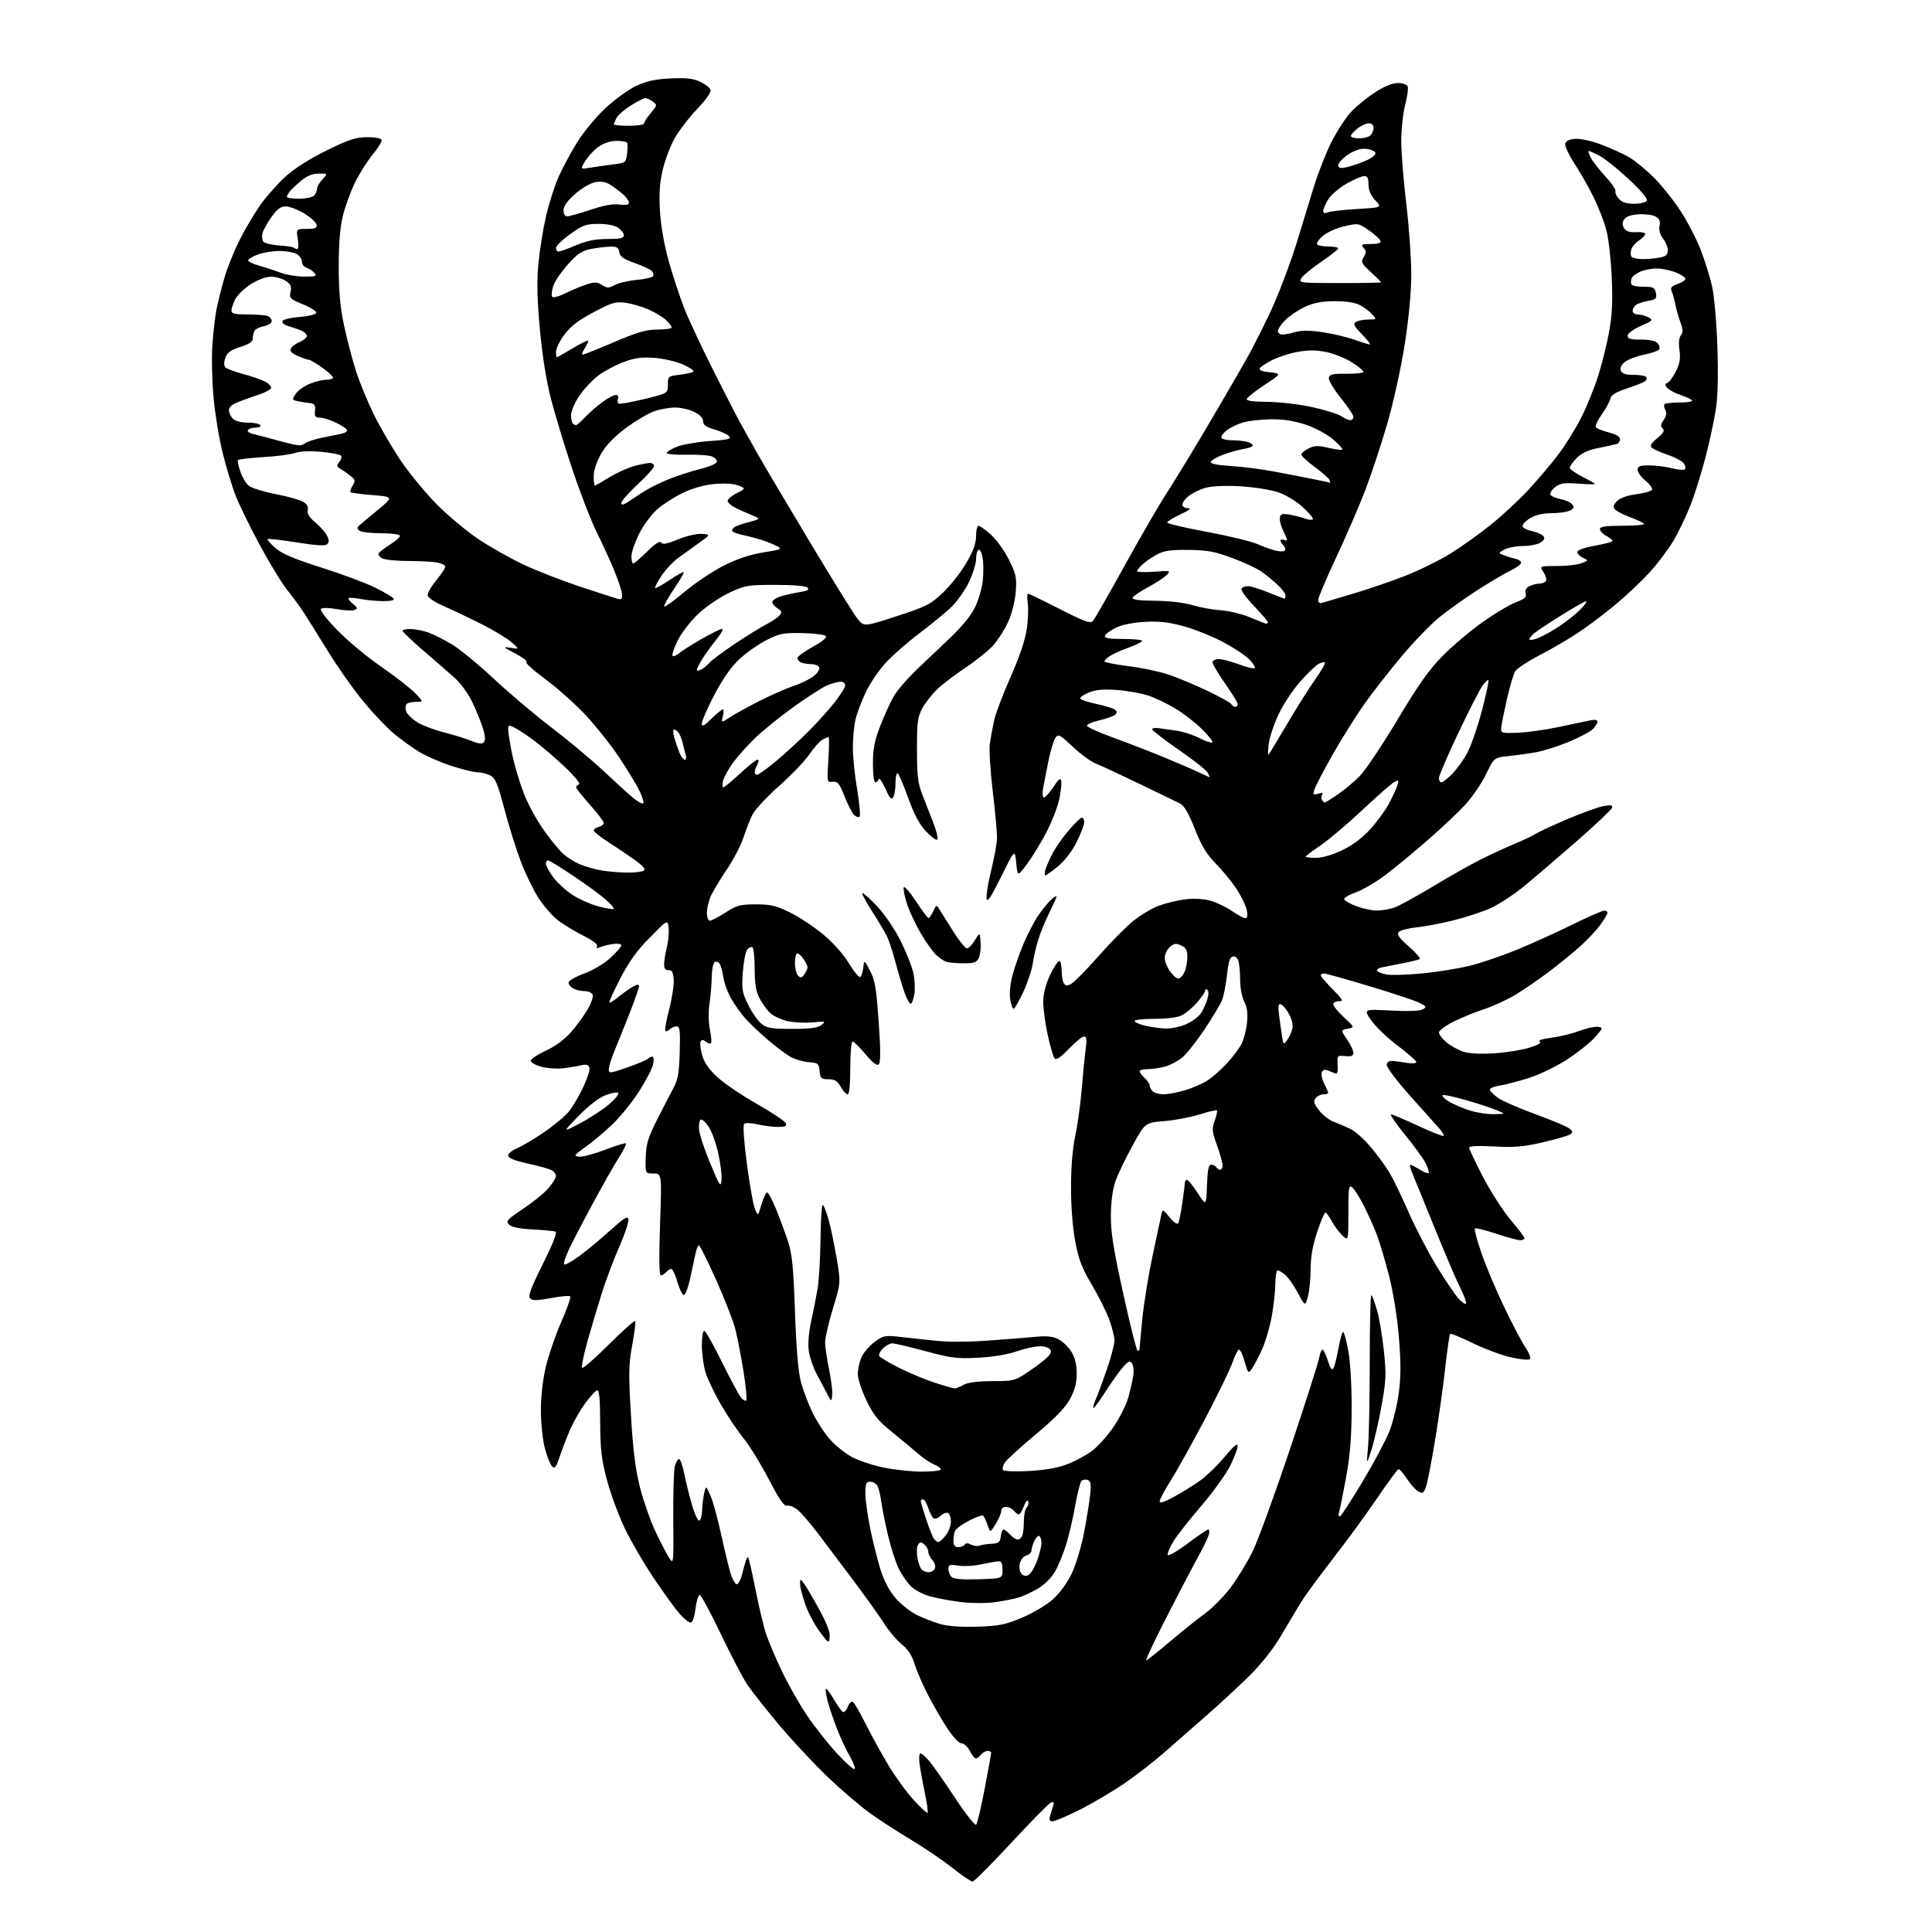 <?xml version="1.0" encoding="UTF-8" standalone="no"?>
<svg 
  version="1.1" 
  xmlns="http://www.w3.org/2000/svg" 
  xmlns:xlink="http://www.w3.org/1999/xlink" 
  xmlns:svg="http://www.w3.org/2000/svg"
  xmlns:rdf="http://www.w3.org/1999/02/22-rdf-syntax-ns#"
  xmlns:cc="http://creativecommons.org/ns#"
  xmlns:dc="http://purl.org/dc/elements/1.1/"
  viewBox="0 0 768 768"
  width="768"
  height="768"
>
<style>svg {background-color: white; }</style>"
<path stroke="none" fill="black" fill-rule="evenodd" d="M386.58,747.98C385.98,747.97 382.35,745.47 378.50,742.44C374.65,739.41 367.45,734.51 362.50,731.55C357.55,728.60 350.23,723.88 346.24,721.06C342.25,718.24 334.46,711.59 328.93,706.28C323.39,700.97 314.70,691.65 309.60,685.56C304.50,679.48 298.89,672.37 297.13,669.77C295.37,667.17 290.60,658.06 286.52,649.52C282.45,640.98 278.67,634.00 278.13,634.00C277.59,634.00 276.83,636.48 276.46,639.50C276.03,642.95 275.29,645.00 274.49,645.00C273.78,645.00 271.81,643.41 270.10,641.46C268.39,639.51 263.80,633.16 259.90,627.35C256.00,621.54 250.82,612.67 248.40,607.64C245.98,602.61 242.79,594.00 241.32,588.50C239.10,580.20 238.64,576.28 238.58,565.38C238.52,555.37 238.21,552.37 237.26,552.73C236.58,552.99 234.48,555.30 232.61,557.85C230.73,560.41 228.10,564.99 226.75,568.02C225.41,571.06 223.52,575.94 222.54,578.87C221.06,583.33 220.55,583.98 219.43,582.85C218.70,582.11 217.40,578.82 216.55,575.54C215.70,572.26 215.00,565.51 215.01,560.54C215.01,554.96 215.78,548.30 217.02,543.13C218.13,538.52 220.89,530.53 223.16,525.36C225.44,520.19 227.01,515.68 226.66,515.32C226.30,514.97 222.84,515.27 218.97,516.01C213.54,517.03 211.66,517.06 210.75,516.15C209.83,515.23 210.98,512.11 215.79,502.45C220.02,493.95 221.61,489.82 220.76,489.55C220.07,489.33 215.98,488.95 211.68,488.72C206.51,488.44 203.35,487.78 202.35,486.78C201.00,485.43 201.58,484.77 207.83,480.61C211.68,478.05 216.22,474.38 217.91,472.45C219.61,470.51 221.00,468.29 221.00,467.50C221.00,466.71 220.21,465.66 219.25,465.15C218.29,464.64 214.01,463.45 209.75,462.51C204.43,461.34 202.00,460.34 202.00,459.35C202.00,458.55 203.69,457.19 205.75,456.33C207.81,455.47 212.74,452.53 216.70,449.79C220.66,447.06 225.06,443.30 226.48,441.44C227.90,439.58 230.36,435.30 231.96,431.93C233.55,428.55 234.60,425.12 234.29,424.31C233.89,423.27 232.93,423.01 231.11,423.45C229.67,423.80 226.47,424.34 223.99,424.65C221.51,424.95 217.58,424.69 215.24,424.07C212.91,423.44 211.00,422.36 211.00,421.67C211.00,420.98 213.67,419.19 216.93,417.70C220.61,416.00 224.37,413.25 226.89,410.39C229.11,407.87 232.10,403.79 233.54,401.33C234.98,398.88 235.92,396.22 235.61,395.43C235.31,394.64 233.89,394.00 232.47,394.00C231.04,394.00 229.00,393.53 227.93,392.96C226.87,392.40 226.00,391.33 226.00,390.60C226.00,389.87 228.76,388.26 232.13,387.03C235.72,385.72 240.08,383.12 242.63,380.77C245.04,378.56 247.00,376.30 247.00,375.76C247.00,375.22 245.54,374.99 243.75,375.24C241.96,375.49 239.64,376.07 238.59,376.52C237.25,377.09 236.88,377.00 237.37,376.20C237.82,375.49 235.75,373.90 231.79,371.90C228.33,370.17 223.74,367.36 221.59,365.66C219.45,363.97 216.04,360.03 214.02,356.91C212.01,353.79 208.84,347.25 206.99,342.37C205.14,337.49 202.21,328.10 200.47,321.50C197.84,311.53 196.90,309.29 194.91,308.26C193.58,307.59 191.32,307.02 189.88,307.01C188.44,307.01 183.71,305.84 179.38,304.43C175.04,303.02 169.25,300.48 166.50,298.80C163.75,297.11 159.28,293.89 156.57,291.62C153.86,289.36 148.46,283.68 144.57,279.00C140.68,274.32 134.18,265.09 130.12,258.50C126.06,251.90 121.70,244.93 120.43,243.00C119.16,241.07 116.33,237.25 114.14,234.50C111.95,231.75 106.95,223.52 103.02,216.21C99.09,208.90 94.80,200.04 93.47,196.53C92.15,193.02 89.94,185.70 88.57,180.27C87.19,174.84 85.55,165.02 84.93,158.45C84.30,151.88 84.07,142.31 84.42,137.18C84.77,132.06 85.53,125.53 86.11,122.68C86.69,119.83 88.08,114.35 89.18,110.50C90.29,106.65 93.00,99.90 95.20,95.50C97.40,91.10 101.16,84.76 103.54,81.41C105.93,78.05 110.38,73.03 113.43,70.24C116.91,67.06 123.01,63.18 129.74,59.86C138.64,55.47 141.43,54.55 145.90,54.53C148.97,54.51 151.47,54.98 151.69,55.60C151.90,56.21 150.30,58.84 148.15,61.45C145.99,64.06 142.82,69.08 141.09,72.61C139.37,76.14 137.22,82.06 136.30,85.77C135.17,90.37 134.64,96.77 134.65,106.00C134.65,116.03 135.21,122.09 136.81,129.56C137.99,135.10 140.12,143.20 141.53,147.56C142.94,151.93 146.07,159.55 148.48,164.50C150.89,169.45 155.69,177.71 159.14,182.86C162.59,188.00 169.12,195.94 173.64,200.50C178.17,205.06 185.66,211.31 190.29,214.39C194.92,217.47 202.93,221.98 208.10,224.43C213.27,226.87 223.57,230.88 231.00,233.34C238.43,235.80 245.18,237.96 246.00,238.15C247.08,238.40 247.42,237.79 247.23,236.00C247.08,234.62 245.65,230.35 244.05,226.50C242.45,222.65 239.35,215.90 237.17,211.50C234.98,207.10 230.66,195.94 227.57,186.71C224.47,177.47 220.63,164.82 219.03,158.60C217.16,151.35 215.57,141.38 214.61,130.86C213.51,118.81 213.35,111.86 214.03,104.70C214.54,99.33 215.92,90.79 217.10,85.72C218.28,80.65 220.56,73.58 222.17,70.01C223.78,66.44 227.10,60.30 229.55,56.38C231.99,52.45 237.01,46.42 240.69,42.97C244.37,39.53 249.88,35.55 252.94,34.13C257.11,32.19 260.54,31.45 266.64,31.17C272.78,30.89 275.65,31.22 278.31,32.48C280.26,33.40 282.11,34.83 282.42,35.66C282.79,36.62 280.87,39.40 277.12,43.34C273.89,46.73 269.86,51.98 268.16,55.01C266.47,58.03 264.34,63.66 263.43,67.51C262.22,72.66 261.93,77.00 262.35,84.00C262.71,89.99 264.03,97.43 265.93,104.14C267.58,109.99 270.33,118.31 272.03,122.64C273.74,126.96 278.87,137.93 283.43,147.00C288.00,156.07 292.85,165.53 294.21,168.00C295.58,170.47 298.60,175.88 300.93,180.00C303.26,184.12 312.66,200.02 321.83,215.31C331.00,230.61 339.62,244.48 341.00,246.13C343.50,249.14 343.50,249.14 356.44,244.95C368.21,241.13 369.88,240.28 374.78,235.64C377.75,232.84 381.94,227.53 384.09,223.84C386.90,219.03 388.00,216.01 388.00,213.08C388.00,210.83 388.45,209.00 389.00,209.00C389.55,209.00 391.79,210.62 393.99,212.61C396.18,214.59 399.40,219.09 401.13,222.61C403.94,228.32 404.22,229.68 403.76,235.39C403.46,239.08 402.20,244.06 400.77,247.18C399.41,250.16 396.80,254.30 394.96,256.39C393.12,258.48 388.22,262.46 384.06,265.23C379.90,268.00 374.77,271.89 372.67,273.88C370.56,275.87 367.86,279.30 366.67,281.50C364.77,285.00 364.50,287.07 364.51,298.00C364.52,308.44 364.88,311.41 366.69,316.00C367.88,319.02 369.86,324.10 371.08,327.27C372.30,330.44 372.97,333.36 372.57,333.76C372.17,334.16 370.15,332.67 368.08,330.45C365.44,327.62 363.32,323.65 361.01,317.17C359.19,312.09 357.32,307.70 356.85,307.41C356.38,307.12 355.99,308.82 355.98,311.19C355.98,313.56 355.55,316.16 355.04,316.97C354.33,318.09 353.61,317.28 351.94,313.47C350.74,310.73 349.55,309.06 349.30,309.75C349.04,310.44 348.42,311.00 347.92,311.00C347.41,311.00 347.00,307.65 347.00,303.56C347.00,297.74 347.63,294.48 349.93,288.53C351.54,284.35 353.97,279.03 355.34,276.71C356.71,274.40 360.68,269.76 364.16,266.41C367.65,263.06 373.77,257.25 377.76,253.49C382.26,249.25 386.00,244.66 387.57,241.44C388.97,238.58 390.38,233.75 390.69,230.72C391.00,227.68 390.95,223.56 390.58,221.57C390.21,219.58 389.47,218.21 388.95,218.53C388.43,218.85 388.00,220.55 388.00,222.31C388.00,224.06 386.70,228.20 385.12,231.50C383.53,234.80 380.27,239.35 377.87,241.60C375.46,243.86 369.90,248.41 365.50,251.72C361.10,255.03 355.21,260.17 352.41,263.14C349.61,266.11 345.92,271.47 344.22,275.05C342.51,278.63 340.65,283.57 340.08,286.03C339.51,288.49 339.03,293.43 339.02,297.00C339.00,300.57 339.76,308.09 340.71,313.70C341.65,319.32 342.09,324.24 341.69,324.64C341.28,325.05 340.29,324.72 339.48,323.91C338.66,323.09 336.95,319.75 335.66,316.46C333.66,311.37 332.99,310.54 331.01,310.76C328.71,311.03 328.70,310.99 329.29,302.01C329.61,297.06 329.64,293.00 329.37,293.00C329.09,293.00 328.00,293.46 326.94,294.03C325.88,294.60 323.54,297.22 321.75,299.85C319.96,302.48 314.55,308.14 309.72,312.42C304.89,316.70 300.11,321.85 299.10,323.85C298.10,325.86 296.48,329.98 295.51,333.00C294.54,336.02 291.51,341.81 288.78,345.86C286.04,349.90 283.18,354.72 282.40,356.57C281.63,358.42 281.00,361.30 281.00,362.97C281.00,364.64 281.52,366.00 282.16,366.00C282.80,366.00 285.60,364.54 288.39,362.75C292.88,359.87 294.26,359.50 300.49,359.50C306.39,359.50 308.58,360.02 314.01,362.70C317.58,364.45 323.48,368.36 327.13,371.37C331.19,374.72 335.21,379.24 337.50,383.00C339.56,386.39 341.60,388.79 342.04,388.33C342.49,387.87 343.00,386.15 343.19,384.50C343.53,381.50 343.53,381.50 345.85,385.88C347.80,389.55 348.35,392.81 349.28,406.13C350.07,417.28 350.08,422.32 349.34,423.06C348.60,423.80 347.02,422.61 344.05,419.06C341.72,416.28 339.41,414.00 338.91,414.00C338.41,414.00 338.00,418.73 338.00,424.50C338.00,431.14 337.62,435.00 336.95,435.00C336.38,435.00 335.14,433.65 334.20,432.01C332.87,429.67 331.80,429.01 329.31,429.01C326.45,429.00 326.09,428.67 325.81,425.77C325.53,422.79 325.19,422.51 321.65,422.24C319.54,422.08 316.39,421.22 314.65,420.34C312.92,419.45 308.81,416.42 305.53,413.61C302.25,410.80 298.20,406.99 296.53,405.15C294.86,403.31 292.31,399.77 290.85,397.29C289.39,394.80 287.91,390.91 287.57,388.63C287.22,386.36 286.56,383.88 286.08,383.12C285.61,382.36 284.72,382.05 284.11,382.43C283.50,382.81 282.97,385.45 282.93,388.31C282.89,391.16 282.48,395.98 282.03,399.00C281.55,402.24 281.62,406.48 282.20,409.32C282.75,411.97 282.94,414.40 282.62,414.71C282.31,415.03 281.40,414.75 280.61,414.09C279.66,413.30 278.97,413.25 278.54,413.93C278.20,414.49 278.42,416.88 279.04,419.23C279.83,422.20 281.64,424.87 284.96,428.00C287.59,430.48 294.71,435.32 300.77,438.76C306.83,442.20 312.05,445.69 312.37,446.51C312.81,447.67 312.11,447.99 309.22,447.98C307.17,447.96 303.52,447.49 301.09,446.93C298.55,446.35 296.31,446.29 295.80,446.80C295.29,447.31 295.75,453.99 296.89,462.59C297.97,470.79 299.40,478.85 300.07,480.50C301.29,483.50 301.29,483.50 302.70,478.75C303.48,476.14 304.49,474.00 304.95,474.00C305.41,474.00 307.02,477.04 308.53,480.75C310.03,484.46 312.16,490.20 313.26,493.50C314.87,498.36 315.40,503.67 316.02,521.50C316.55,536.51 317.31,545.41 318.42,549.50C319.31,552.80 321.38,558.24 323.01,561.59C324.64,564.94 327.73,569.68 329.88,572.13C332.03,574.57 335.97,577.74 338.64,579.18C341.32,580.62 347.04,582.52 351.36,583.40C355.68,584.28 362.54,585.00 366.61,585.00C370.67,585.00 374.00,584.60 374.00,584.12C374.00,583.64 372.75,582.73 371.22,582.09C369.70,581.46 366.88,579.57 364.97,577.89C363.06,576.22 358.42,572.35 354.65,569.30C349.04,564.76 347.20,562.49 344.40,556.66C342.53,552.75 341.00,548.07 341.00,546.25C341.00,544.43 341.61,541.48 342.35,539.70C343.10,537.92 345.39,535.18 347.46,533.60C350.87,531.00 351.72,530.79 356.85,531.33C359.96,531.65 366.38,532.35 371.13,532.89C376.70,533.51 384.50,533.51 393.13,532.88C400.48,532.34 409.04,531.66 412.13,531.37C416.16,530.98 418.63,531.27 420.79,532.39C422.45,533.25 424.75,535.48 425.90,537.34C427.33,539.66 428.00,542.40 428.00,545.98C428.00,549.78 427.26,552.59 425.32,556.16C423.43,559.62 419.44,563.75 411.85,570.08C405.91,575.04 400.38,580.04 399.57,581.21C398.75,582.37 398.35,583.76 398.68,584.29C399.03,584.86 403.22,585.05 408.89,584.75C415.37,584.41 420.38,583.53 424.28,582.04C427.46,580.83 431.93,578.41 434.21,576.67C436.49,574.92 440.30,570.67 442.66,567.21C445.03,563.75 447.63,558.57 448.44,555.71C449.24,552.84 450.16,548.92 450.47,547.00C450.79,545.08 450.58,542.83 450.01,542.00C449.13,540.74 448.54,541.00 446.23,543.67C444.73,545.41 441.75,549.59 439.61,552.95C437.47,556.31 435.31,559.31 434.81,559.62C434.31,559.93 434.64,558.45 435.55,556.34C436.46,554.23 438.51,548.70 440.10,544.06C441.70,539.42 443.00,534.38 443.00,532.85C443.00,531.32 442.03,527.47 440.84,524.29C439.65,521.10 436.53,514.90 433.90,510.50C430.08,504.09 428.79,500.71 427.43,493.50C426.41,488.08 425.74,479.53 425.74,472.00C425.74,464.04 426.36,456.59 427.44,451.50C428.37,447.10 429.52,438.77 429.99,433.00C430.46,427.23 431.16,420.14 431.55,417.25C432.09,413.22 431.95,412.00 430.94,412.00C430.22,412.00 427.49,414.22 424.88,416.93C421.46,420.48 419.86,421.53 419.18,420.68C418.66,420.03 417.41,415.68 416.40,411.00C415.38,406.32 414.62,400.31 414.71,397.64C414.81,394.70 415.92,390.65 417.51,387.39C418.96,384.42 420.56,382.00 421.07,382.00C421.58,382.00 422.01,383.69 422.02,385.75C422.02,387.81 422.42,390.11 422.89,390.85C423.55,391.90 424.22,391.95 425.85,391.08C427.01,390.46 431.82,385.58 436.53,380.23C441.25,374.88 447.45,368.58 450.31,366.24C453.16,363.90 457.76,361.13 460.52,360.09C463.28,359.05 468.03,357.89 471.07,357.51C474.45,357.09 478.33,357.28 481.01,358.00C483.43,358.66 487.31,360.50 489.64,362.09C491.96,363.69 494.40,365.00 495.06,365.00C495.87,365.00 496.04,363.97 495.60,361.75C495.24,359.96 493.39,356.15 491.48,353.27C489.57,350.40 485.88,345.90 483.27,343.27C479.69,339.66 477.66,336.31 474.96,329.50C472.36,322.99 470.70,320.18 468.94,319.33C467.60,318.68 460.43,315.22 453.00,311.62C445.57,308.03 437.81,304.42 435.74,303.59C433.67,302.77 429.47,299.72 426.40,296.81C421.33,292.02 420.70,291.69 419.55,293.26C418.86,294.21 417.59,298.47 416.72,302.74C415.85,307.01 414.90,311.96 414.60,313.75C414.30,315.54 414.48,317.00 415.01,317.00C415.54,317.00 417.22,315.12 418.74,312.82C420.94,309.50 421.57,309.03 421.86,310.53C422.06,311.56 421.68,314.91 421.01,317.96C420.34,321.01 418.03,326.88 415.88,331.00C413.72,335.12 410.28,340.75 408.23,343.50C404.50,348.50 404.50,348.50 403.96,343.00C403.41,337.50 403.41,337.50 397.97,348.50C393.85,356.81 392.44,358.92 392.18,357.14C391.99,355.84 392.81,350.81 394.01,345.95C395.21,341.10 396.25,335.41 396.32,333.31C396.38,331.22 395.63,322.83 394.65,314.67C393.66,306.52 393.13,297.97 393.47,295.67C393.81,293.38 394.57,289.25 395.15,286.50C395.74,283.75 398.68,275.94 401.70,269.16C405.21,261.24 407.53,254.42 408.15,250.16C408.68,246.49 408.86,241.81 408.55,239.75C408.23,237.69 408.28,236.00 408.64,236.00C409.01,236.00 414.69,238.74 421.27,242.10C431.14,247.13 433.44,247.96 434.45,246.85C435.11,246.11 440.75,236.28 446.97,225.00C453.20,213.72 460.62,200.90 463.47,196.50C466.32,192.10 472.93,181.30 478.16,172.50C483.39,163.70 490.86,150.88 494.77,144.00C498.68,137.12 504.13,126.22 506.89,119.77C509.65,113.32 513.47,102.97 515.38,96.77C517.29,90.57 520.29,80.78 522.04,75.00C523.80,69.22 526.99,61.00 529.14,56.73C531.29,52.45 534.72,47.09 536.77,44.81C538.82,42.53 543.16,38.94 546.41,36.83C550.29,34.31 553.47,33.00 555.69,33.00C557.63,33.00 559.29,33.58 559.59,34.38C559.88,35.13 559.42,38.46 558.56,41.77C557.70,45.08 557.01,51.55 557.02,56.14C557.03,60.74 557.93,71.92 559.02,81.00C560.10,90.08 560.99,102.60 561.00,108.84C561.00,116.11 560.07,126.13 558.41,136.80C556.93,146.29 553.94,159.89 551.44,168.47C549.04,176.74 545.09,188.68 542.66,195.00C540.23,201.32 535.04,213.32 531.12,221.66C527.21,230.00 524.00,237.57 524.00,238.48C524.00,239.60 524.57,239.96 525.75,239.59C526.71,239.29 532.23,237.65 538.00,235.95C543.77,234.24 553.01,231.09 558.52,228.94C564.03,226.79 572.13,222.80 576.52,220.08C580.91,217.36 588.16,212.19 592.64,208.59C597.12,204.98 603.82,198.76 607.53,194.77C611.25,190.77 616.67,184.35 619.58,180.50C622.48,176.65 626.64,169.90 628.81,165.50C630.98,161.10 633.91,153.84 635.32,149.37C636.73,144.90 638.64,137.25 639.56,132.37C640.83,125.66 641.11,120.34 640.70,110.50C640.40,103.35 639.43,94.80 638.56,91.50C637.69,88.20 635.43,82.35 633.54,78.50C631.65,74.65 628.25,68.66 625.99,65.20C623.73,61.73 622.02,58.13 622.20,57.20C622.41,56.05 623.68,55.40 626.10,55.20C628.20,55.02 632.55,55.98 636.58,57.49C640.38,58.92 645.32,61.17 647.57,62.49C649.83,63.81 654.16,67.34 657.21,70.34C660.26,73.35 665.07,79.32 667.89,83.63C670.72,87.93 674.38,94.96 676.03,99.24C677.69,103.53 679.73,110.06 680.57,113.77C681.42,117.52 682.36,128.13 682.69,137.75C683.07,149.12 682.86,157.65 682.07,162.75C681.41,167.01 679.59,175.47 678.03,181.54C676.46,187.61 673.80,196.16 672.11,200.54C670.42,204.92 667.34,211.37 665.27,214.87C663.20,218.38 658.89,224.09 655.71,227.57C652.52,231.05 646.45,236.78 642.21,240.31C637.97,243.84 631.39,248.80 627.60,251.34C623.80,253.88 616.83,257.96 612.10,260.41C607.37,262.87 602.96,265.76 602.30,266.84C601.64,267.92 600.20,272.79 599.09,277.65C597.99,282.52 596.95,287.62 596.79,289.00C596.50,291.46 596.60,291.50 603.15,291.29C606.80,291.17 614.23,290.14 619.65,288.99C625.07,287.84 630.74,286.65 632.25,286.33C633.96,285.97 635.00,286.17 635.00,286.88C635.00,287.49 634.17,288.83 633.16,289.84C632.15,290.85 627.86,293.12 623.64,294.88C619.41,296.64 613.60,298.49 610.73,299.01C607.85,299.52 602.90,300.21 599.72,300.54C593.95,301.15 593.95,301.15 590.72,307.77C588.95,311.41 585.28,316.81 582.57,319.77C579.86,322.74 573.11,329.11 567.57,333.93C562.03,338.76 554.46,345.00 550.75,347.81C547.04,350.62 541.75,353.72 539.00,354.69C536.24,355.67 534.14,356.93 534.33,357.49C534.51,358.04 536.65,359.26 539.08,360.20C541.51,361.13 545.12,361.92 547.10,361.95C549.08,361.98 552.23,361.48 554.10,360.84C555.97,360.21 562.92,356.42 569.55,352.42C576.17,348.42 584.72,343.59 588.55,341.68C592.37,339.77 598.38,337.00 601.90,335.52C605.42,334.05 609.25,332.23 610.40,331.48C611.56,330.73 617.23,328.10 623.00,325.64C628.77,323.18 635.25,320.85 637.38,320.45C640.45,319.88 641.16,320.02 640.81,321.11C640.56,321.88 634.32,327.78 626.93,334.24C619.54,340.70 610.12,348.76 606.00,352.16C601.88,355.55 595.80,359.54 592.50,361.02C589.20,362.50 582.54,364.68 577.71,365.87C572.87,367.06 566.24,368.32 562.96,368.66C559.69,369.00 556.54,369.85 555.97,370.53C555.20,371.46 556.26,372.95 560.06,376.27C562.89,378.74 564.81,380.99 564.35,381.27C563.88,381.55 560.80,382.30 557.50,382.93C554.20,383.56 550.47,384.30 549.21,384.57C547.95,384.84 547.15,385.44 547.44,385.90C547.72,386.36 549.40,387.03 551.16,387.38C552.91,387.73 559.34,387.53 565.43,386.94C571.52,386.35 580.10,384.95 584.50,383.85C588.90,382.74 597.23,379.90 603.00,377.53C608.77,375.16 618.63,370.69 624.90,367.61C631.17,364.52 636.90,362.00 637.65,362.00C638.39,362.00 639.00,362.38 639.00,362.85C639.00,363.32 637.73,365.46 636.17,367.60C634.62,369.75 630.99,373.62 628.12,376.21C625.24,378.79 619.61,383.37 615.61,386.38C611.62,389.39 605.68,393.46 602.42,395.42C599.17,397.39 593.58,399.96 590.00,401.14C586.42,402.32 580.91,404.57 577.75,406.15C574.59,407.74 572.00,409.66 572.00,410.43C572.00,411.19 573.34,412.95 574.97,414.33C576.61,415.70 579.61,417.38 581.63,418.04C583.99,418.82 588.40,419.06 593.91,418.71C598.63,418.41 604.94,417.41 607.92,416.49C611.39,415.42 612.88,414.54 612.06,414.04C611.31,413.57 613.15,412.96 616.63,412.53C619.84,412.13 624.83,410.91 627.73,409.83C630.62,408.75 633.98,408.00 635.19,408.18C637.31,408.49 637.27,408.64 634.07,412.28C632.24,414.35 627.36,418.28 623.21,421.00C619.07,423.72 612.27,427.05 608.09,428.40C603.92,429.76 598.56,431.16 596.20,431.53C593.62,431.93 592.05,432.66 592.28,433.35C592.48,433.98 594.07,435.46 595.79,436.63C597.52,437.80 604.24,440.69 610.72,443.05C617.20,445.41 623.17,447.95 624.00,448.71C625.33,449.92 625.33,450.18 624.00,451.01C623.17,451.53 618.30,452.93 613.17,454.12C605.62,455.87 601.96,456.18 593.92,455.74C587.45,455.38 584.00,455.55 584.00,456.22C584.00,456.78 586.49,462.03 589.53,467.87C592.57,473.72 597.52,481.40 600.53,484.95C603.54,488.50 606.00,491.77 606.00,492.20C606.00,492.64 605.21,493.00 604.25,493.00C603.29,493.00 598.99,491.83 594.69,490.40C590.39,488.96 586.62,488.05 586.30,488.37C585.99,488.68 587.17,493.12 588.93,498.22C590.69,503.32 594.75,512.96 597.96,519.64C601.16,526.32 604.95,533.51 606.38,535.61C607.81,537.71 608.59,539.81 608.13,540.27C607.67,540.73 604.24,540.40 600.51,539.54C596.79,538.68 589.96,536.12 585.33,533.86C580.70,531.60 576.70,529.96 576.44,530.22C576.19,530.48 575.29,536.73 574.46,544.10C573.63,551.47 571.82,564.35 570.43,572.71C569.05,581.08 567.45,589.28 566.87,590.95C565.97,593.53 565.53,593.82 563.89,592.94C562.84,592.38 560.79,590.13 559.35,587.96C557.91,585.78 556.40,584.00 555.98,584.00C555.57,584.00 551.82,589.06 547.64,595.25C543.46,601.44 535.57,612.25 530.11,619.27C524.65,626.30 518.87,634.18 517.26,636.77C515.66,639.37 512.13,645.29 509.42,649.93C506.37,655.16 501.66,661.18 497.00,665.81C492.88,669.91 485.08,677.15 479.67,681.88C474.26,686.62 466.61,693.32 462.67,696.77C458.73,700.22 451.68,705.68 447.00,708.90C442.32,712.11 434.35,716.83 429.27,719.37C424.19,721.92 419.30,724.00 418.40,724.00C417.17,724.00 416.94,723.44 417.45,721.75C417.82,720.51 418.38,718.71 418.69,717.74C419.08,716.48 418.82,716.13 417.79,716.53C416.99,716.84 409.88,724.04 401.99,732.54C394.11,741.04 387.17,747.99 386.58,747.98zM388.04,725.34C388.49,724.88 390.02,718.44 391.43,711.03C392.84,703.62 394.00,697.21 394.00,696.78C394.00,696.35 393.38,696.00 392.62,696.00C391.86,696.00 390.68,696.67 390.00,697.50C389.32,698.33 388.37,699.00 387.90,699.00C387.43,699.00 386.35,697.65 385.50,696.00C384.65,694.35 383.17,693.00 382.21,693.00C381.17,693.00 378.79,690.43 376.32,686.64C374.04,683.15 370.51,676.98 368.47,672.94C366.44,668.91 364.16,663.55 363.41,661.05C362.50,658.02 360.88,655.57 358.53,653.71C356.60,652.18 353.44,648.46 351.51,645.44C349.58,642.42 344.00,634.63 339.13,628.11C334.25,621.60 327.90,613.17 325.01,609.38C322.13,605.60 318.59,601.49 317.14,600.26C315.69,599.03 313.78,598.25 312.91,598.53C311.72,598.91 309.90,596.29 305.62,588.06C302.48,582.02 297.98,574.70 295.61,571.79C293.24,568.88 289.19,562.85 286.60,558.38C284.00,553.92 281.24,548.11 280.44,545.47C279.65,542.84 279.00,538.05 279.00,534.84C279.00,531.63 279.41,529.00 279.92,529.00C280.43,529.00 283.57,534.51 286.89,541.25C290.22,547.99 293.62,554.37 294.46,555.43C295.29,556.49 296.28,557.06 296.64,556.69C297.00,556.33 296.52,551.19 295.57,545.27C294.62,539.35 293.17,531.80 292.34,528.50C291.51,525.20 288.05,516.32 284.66,508.76C281.27,501.20 278.20,495.02 277.83,495.01C277.46,495.00 276.86,496.46 276.49,498.25C276.12,500.04 275.14,504.56 274.32,508.30C273.47,512.13 272.35,514.95 271.75,514.75C271.16,514.55 270.07,512.30 269.32,509.75C268.58,507.19 267.58,504.86 267.10,504.56C266.62,504.26 265.67,504.69 264.99,505.51C264.31,506.33 263.29,507.00 262.72,507.00C262.03,507.00 261.92,500.43 262.38,486.74C263.07,466.48 263.07,466.48 259.79,466.49C256.50,466.50 256.50,466.50 256.68,460.13C256.83,454.89 257.59,452.32 260.94,445.63C263.18,441.16 266.12,435.48 267.46,433.00C269.50,429.22 269.94,426.85 270.20,418.25C270.45,409.53 270.27,408.00 268.95,408.00C268.10,408.00 266.87,408.53 266.22,409.18C265.57,409.83 264.78,410.12 264.48,409.81C264.17,409.50 264.87,405.61 266.02,401.15C267.18,396.69 267.98,391.34 267.81,389.27C267.57,386.40 267.08,385.53 265.75,385.64C264.52,385.74 264.00,385.05 264.00,383.33C264.00,381.99 264.48,378.96 265.08,376.61C265.67,374.26 265.99,370.80 265.79,368.92C265.42,365.50 265.42,365.50 258.39,372.60C253.26,377.78 250.07,382.20 246.59,388.93C243.97,394.00 242.00,398.33 242.22,398.55C242.43,398.77 244.16,397.68 246.06,396.13C247.95,394.58 250.51,392.77 251.75,392.12C253.44,391.22 254.00,391.22 254.00,392.09C254.00,392.73 252.40,397.36 250.43,402.38C248.47,407.39 245.77,414.12 244.43,417.32C243.10,420.51 242.00,423.97 242.00,425.01C242.00,426.78 242.39,426.74 249.25,424.36C253.24,422.98 256.93,421.43 257.45,420.92C257.97,420.41 258.82,420.00 259.33,420.00C259.83,420.00 259.98,421.36 259.65,423.02C259.31,424.69 256.78,429.57 254.02,433.87C251.26,438.17 246.42,444.14 243.25,447.14C240.09,450.13 235.30,454.14 232.62,456.04C228.15,459.21 227.95,459.53 230.18,459.80C231.52,459.96 236.16,458.73 240.49,457.07C244.82,455.40 248.58,454.25 248.84,454.51C249.10,454.77 247.81,457.35 245.96,460.24C244.12,463.13 239.44,471.38 235.56,478.57C231.68,485.76 227.41,493.97 226.08,496.82C224.75,499.67 223.94,502.27 224.28,502.62C224.63,502.96 227.28,501.50 230.19,499.37C233.09,497.24 238.63,492.66 242.49,489.18C248.26,483.98 249.55,483.20 249.80,484.77C249.96,485.83 248.33,490.71 246.17,495.62C244.01,500.53 240.89,508.81 239.24,514.02C237.59,519.24 235.01,527.91 233.50,533.29C231.99,538.68 231.05,543.38 231.41,543.74C231.77,544.10 236.54,539.94 242.00,534.50C247.46,529.06 252.17,524.84 252.47,525.13C252.76,525.43 252.25,529.68 251.34,534.58C249.90,542.39 249.83,545.87 250.81,562.50C251.63,576.43 252.58,584.07 254.37,591.12C255.72,596.41 258.36,604.06 260.25,608.12C262.14,612.18 264.60,617.00 265.73,618.84C267.79,622.18 267.79,622.18 267.64,603.84C267.56,593.75 267.85,584.26 268.27,582.75C268.69,581.24 269.45,580.00 269.95,580.00C270.45,580.00 271.36,582.59 271.98,585.75C272.60,588.91 274.00,594.55 275.09,598.28C276.18,602.02 277.51,604.80 278.04,604.48C278.57,604.15 279.05,602.22 279.12,600.19C279.18,598.16 279.55,595.15 279.94,593.50C280.63,590.50 280.63,590.50 282.41,594.50C283.38,596.70 285.30,603.67 286.68,610.00C288.06,616.33 289.74,623.27 290.41,625.44C291.08,627.60 292.13,629.54 292.76,629.75C293.39,629.96 294.38,628.22 294.99,625.81C295.60,623.44 296.31,620.87 296.57,620.11C296.83,619.34 297.23,618.90 297.45,619.12C297.68,619.34 298.98,625.15 300.35,632.01C301.72,638.88 303.59,646.75 304.51,649.50C305.43,652.25 308.17,658.73 310.60,663.90C313.03,669.07 317.55,677.07 320.65,681.68C323.75,686.30 329.24,693.26 332.85,697.16C336.46,701.06 339.58,703.76 339.78,703.17C339.97,702.58 339.01,700.16 337.64,697.79C336.27,695.43 334.02,690.58 332.63,687.00C331.24,683.42 329.60,678.54 328.99,676.15C328.37,673.76 328.07,671.60 328.31,671.35C328.56,671.11 329.94,672.93 331.39,675.40C332.84,677.87 334.47,680.17 335.01,680.51C335.56,680.85 336.45,679.94 337.00,678.50C337.55,677.06 338.46,676.17 339.02,676.52C339.59,676.87 341.89,680.83 344.14,685.33C346.38,689.82 350.45,697.20 353.17,701.73C355.88,706.25 360.39,712.46 363.19,715.51C365.98,718.57 368.47,720.86 368.72,720.62C368.97,720.37 368.49,716.86 367.65,712.83C366.81,708.80 365.87,703.59 365.55,701.25C365.23,698.90 365.39,697.00 365.90,697.00C366.41,697.00 368.02,698.42 369.48,700.16C370.94,701.89 375.53,708.46 379.68,714.74C383.83,721.03 387.60,725.80 388.04,725.34zM455.65,660.00C456.01,660.00 460.22,656.68 464.99,652.61C469.77,648.55 476.04,643.53 478.92,641.46C481.81,639.39 486.42,634.73 489.17,631.10C491.92,627.47 495.91,620.90 498.04,616.50C500.16,612.10 506.81,593.88 512.80,576.00C518.80,558.12 524.03,541.75 524.42,539.62C524.82,537.49 525.50,536.14 525.95,536.62C526.39,537.10 527.32,539.24 528.00,541.37C528.87,544.11 529.48,544.84 530.07,543.89C530.53,543.15 531.44,539.51 532.10,535.81C532.77,532.10 533.61,529.26 533.99,529.49C534.36,529.72 535.27,533.19 536.01,537.21C536.78,541.41 537.33,551.06 537.30,560.00C537.26,571.25 536.67,578.65 535.14,587.00C533.98,593.33 532.73,599.58 532.36,600.91C531.90,602.53 532.04,603.09 532.78,602.64C533.38,602.27 537.44,596.01 541.79,588.73C546.15,581.45 550.87,572.58 552.29,569.00C553.70,565.42 555.39,558.55 556.03,553.73C556.91,547.13 556.91,541.62 556.07,531.43C555.38,523.19 553.81,513.52 552.05,506.69C550.46,500.52 548.23,493.11 547.09,490.24C545.96,487.36 543.71,482.39 542.10,479.19C540.48,476.00 538.45,472.79 537.58,472.07C536.16,470.88 536.00,471.86 536.00,482.05C536.00,493.35 536.00,493.35 533.63,491.12C532.32,489.90 530.42,487.34 529.40,485.45C528.38,483.55 527.23,482.00 526.85,482.00C526.47,482.00 525.00,485.49 523.58,489.75C521.80,495.12 521.00,499.66 520.99,504.50C520.99,508.35 520.50,513.26 519.90,515.41C518.82,519.32 518.82,519.32 515.89,513.91C514.29,510.93 512.03,507.71 510.87,506.75C509.72,505.79 508.38,505.00 507.89,505.00C507.40,505.00 506.98,507.36 506.97,510.25C506.95,513.14 506.31,518.97 505.55,523.21C504.80,527.46 503.04,533.42 501.64,536.47C500.25,539.52 498.45,542.95 497.64,544.11C496.23,546.11 496.12,546.00 494.80,541.35C494.05,538.68 493.04,536.50 492.56,536.50C492.08,536.50 490.92,538.75 489.97,541.50C489.02,544.25 484.11,554.38 479.04,564.00C473.98,573.62 467.85,584.63 465.42,588.46C462.99,592.29 461.00,596.04 461.00,596.78C461.00,597.71 462.88,597.10 466.92,594.88C470.18,593.09 474.88,590.15 477.35,588.35C479.83,586.56 484.14,582.34 486.93,578.99C490.42,574.79 492.00,573.48 492.00,574.79C492.00,575.83 490.64,579.40 488.98,582.73C487.32,586.06 482.15,593.22 477.50,598.64C472.85,604.06 467.87,610.41 466.43,612.74C465.00,615.07 463.99,617.48 464.20,618.10C464.41,618.72 467.93,616.70 472.03,613.61C476.13,610.52 479.86,608.00 480.31,608.00C480.76,608.00 480.83,609.01 480.47,610.25C480.10,611.49 477.82,616.10 475.40,620.50C472.98,624.90 467.40,635.59 463.00,644.25C458.59,652.91 455.29,660.00 455.65,660.00zM329.82,650.73C329.51,653.45 329.43,653.41 325.78,648.50C323.74,645.75 321.15,640.83 320.03,637.56C318.91,634.29 318.01,630.69 318.03,629.56C318.06,627.51 318.07,627.51 319.60,629.50C320.44,630.60 323.16,635.20 325.63,639.73C328.62,645.18 330.03,648.89 329.82,650.73zM388.50,646.63C397.08,646.36 399.59,645.86 406.18,643.09C410.41,641.32 415.91,638.07 418.40,635.88C421.11,633.49 424.13,629.41 425.93,625.70C427.60,622.26 429.80,615.05 430.87,609.50C431.93,604.00 433.05,597.12 433.36,594.20C433.80,590.02 433.60,588.78 432.39,588.32C431.55,588.00 430.44,588.16 429.91,588.69C429.39,589.21 428.28,593.55 427.45,598.33C426.61,603.11 425.01,610.05 423.88,613.76C422.75,617.47 420.73,622.40 419.39,624.72C417.94,627.23 415.16,629.99 412.56,631.52C410.14,632.93 406.67,634.53 404.83,635.07C403.00,635.61 398.80,636.43 395.50,636.90C392.12,637.37 386.23,637.35 382.00,636.84C377.88,636.34 372.24,635.29 369.47,634.51C366.64,633.70 363.30,631.86 361.83,630.29C360.40,628.75 358.32,625.70 357.23,623.50C356.13,621.30 354.31,615.67 353.17,611.00C352.03,606.33 350.79,600.25 350.42,597.50C350.05,594.75 349.34,591.71 348.84,590.75C348.34,589.79 347.05,589.00 345.96,589.00C344.29,589.00 344.00,589.69 344.02,593.75C344.02,596.36 344.92,602.77 346.00,608.00C347.09,613.23 348.94,620.54 350.11,624.25C351.51,628.65 353.61,632.54 356.14,635.42C358.27,637.85 362.07,640.82 364.57,642.04C367.08,643.25 371.23,644.85 373.81,645.59C376.79,646.45 382.15,646.83 388.50,646.63zM388.98,627.78C398.50,627.50 398.50,627.50 398.50,624.00C398.50,621.10 398.16,620.53 396.50,620.69C395.40,620.80 392.31,621.35 389.63,621.93C386.95,622.51 383.01,622.71 380.88,622.36C377.50,621.82 377.00,621.99 377.00,623.67C377.00,624.73 377.56,626.16 378.23,626.83C379.08,627.68 382.44,627.98 388.98,627.78zM408.88,626.07C409.79,625.58 411.32,623.00 412.28,620.34C413.23,617.68 414.01,614.51 414.00,613.31C414.00,612.10 413.62,610.88 413.15,610.59C412.68,610.30 411.78,611.19 411.15,612.58C410.52,613.96 410.00,615.70 410.00,616.43C410.00,617.17 409.12,618.00 408.05,618.28C406.97,618.56 405.80,619.97 405.43,621.41C405.05,622.95 405.28,624.63 405.99,625.49C406.82,626.49 407.74,626.67 408.88,626.07zM369.15,625.00C370.20,625.00 371.33,624.31 371.65,623.46C371.98,622.62 371.51,621.12 370.62,620.13C369.73,619.15 369.00,617.65 369.00,616.79C369.00,615.94 368.29,614.66 367.42,613.94C366.12,612.85 365.69,612.87 364.94,614.06C364.44,614.85 364.31,617.08 364.65,619.00C364.98,620.92 365.71,623.06 366.25,623.75C366.80,624.44 368.10,625.00 369.15,625.00zM380.94,615.00C382.01,615.00 383.16,614.55 383.50,614.00C383.91,613.33 384.74,613.33 385.99,613.99C387.02,614.54 388.54,614.73 389.37,614.41C390.20,614.09 392.37,613.76 394.19,613.67C397.01,613.52 397.55,613.09 397.82,610.75C397.99,609.24 398.48,608.00 398.91,608.00C399.34,608.00 400.50,608.90 401.50,610.00C402.50,611.10 403.87,612.00 404.55,612.00C405.23,612.00 406.06,611.29 406.39,610.42C406.73,609.55 407.00,606.94 407.00,604.62C407.00,602.30 407.50,599.90 408.11,599.29C408.72,598.68 408.99,597.57 408.71,596.84C408.41,596.04 407.72,596.82 407.00,598.75C406.34,600.54 405.45,602.00 405.02,602.00C404.60,602.00 403.68,601.33 403.00,600.50C402.32,599.67 400.91,599.00 399.88,599.00C398.81,599.00 398.00,599.70 398.00,600.63C398.00,601.53 397.02,603.86 395.81,605.80C393.63,609.34 393.63,609.34 392.56,606.24C391.98,604.54 391.21,602.86 390.85,602.51C390.50,602.16 387.95,603.05 385.19,604.50C382.43,605.94 379.90,607.81 379.58,608.64C379.26,609.48 379.00,611.25 379.00,612.58C379.00,614.31 379.55,615.00 380.94,615.00zM373.05,613.00C373.49,613.00 374.79,611.81 375.93,610.37C377.07,608.92 378.00,606.47 378.00,604.92C378.00,603.38 377.52,601.82 376.94,601.46C376.35,601.10 375.03,601.57 374.00,602.50C372.97,603.43 371.68,603.92 371.14,603.58C370.59,603.25 369.63,601.40 369.00,599.49C368.36,597.57 367.43,596.00 366.92,596.00C366.42,596.00 366.00,596.31 366.00,596.68C366.00,597.05 366.97,600.32 368.17,603.93C369.36,607.54 370.76,611.06 371.29,611.75C371.81,612.44 372.61,613.00 373.05,613.00zM545.12,576.50C543.17,582.50 543.17,582.50 543.83,575.00C544.20,570.88 544.50,555.48 544.50,540.80C544.50,526.11 544.80,514.41 545.16,514.80C545.52,515.18 546.53,517.92 547.39,520.88C548.26,523.83 549.48,531.03 550.10,536.88C551.11,546.39 551.01,548.70 549.15,559.00C548.01,565.33 546.19,573.20 545.12,576.50zM330.82,554.64C330.50,557.33 330.50,557.33 328.73,553.92C327.76,552.04 325.88,548.48 324.55,546.00C323.21,543.52 321.84,539.46 321.50,536.97C321.12,534.26 321.49,529.66 322.40,525.47C323.24,521.64 324.40,515.79 324.97,512.47C325.54,509.16 326.08,500.27 326.16,492.72C326.25,485.18 326.63,479.00 327.03,479.00C327.42,479.00 328.46,481.59 329.34,484.75C330.23,487.91 331.69,494.87 332.59,500.21C334.22,509.93 334.22,509.93 331.11,520.11C329.40,525.72 328.00,531.76 328.00,533.54C328.00,535.33 328.71,540.20 329.57,544.37C330.43,548.54 330.99,553.17 330.82,554.64zM379.50,551.92C380.05,551.92 381.62,551.29 383.00,550.50C384.64,549.56 388.61,549.05 394.50,549.02C403.50,548.98 403.50,548.98 410.80,543.88C415.62,540.52 418.00,538.23 417.79,537.14C417.60,536.10 416.28,535.38 414.17,535.18C412.35,535.01 408.08,535.84 404.68,537.03C400.81,538.38 394.96,539.39 389.00,539.71C380.54,540.18 378.23,539.89 367.92,537.12C361.55,535.40 355.58,534.00 354.67,534.00C353.75,534.00 352.08,534.92 350.96,536.04C349.84,537.16 349.20,538.52 349.54,539.06C349.87,539.61 353.38,541.69 357.32,543.69C361.27,545.69 367.65,548.36 371.50,549.62C375.35,550.88 378.95,551.91 379.50,551.92zM452.25,536.99C452.66,537.00 453.00,536.63 453.00,536.17C453.00,535.72 453.48,530.43 454.07,524.42C454.66,518.42 456.47,507.20 458.10,499.50C459.73,491.80 461.31,484.38 461.61,483.01C462.16,480.52 462.16,480.52 464.93,483.91C466.51,485.85 467.97,486.86 468.34,486.27C468.69,485.70 469.42,482.14 469.97,478.37C470.51,474.59 470.97,470.94 470.98,470.25C470.99,469.56 471.38,469.00 471.85,469.00C472.32,469.00 474.23,471.36 476.10,474.25C479.50,479.50 479.50,479.50 479.79,471.25C480.01,464.98 480.42,463.00 481.48,463.00C482.25,463.00 483.16,463.45 483.50,464.00C483.84,464.55 484.54,465.00 485.06,465.00C485.58,465.00 486.00,464.21 486.00,463.25C486.00,462.29 485.00,458.71 483.78,455.31C481.80,449.78 481.70,448.72 482.87,445.48C483.59,443.48 483.98,441.65 483.74,441.41C483.50,441.16 480.42,441.88 476.90,443.00C473.38,444.11 467.06,445.31 462.85,445.65C455.20,446.28 455.20,446.28 450.20,455.39C447.45,460.40 444.40,466.75 443.43,469.50C442.32,472.65 441.64,477.64 441.58,483.00C441.52,489.72 442.55,496.26 446.50,514.24C449.25,526.75 451.84,536.99 452.25,536.99zM582.79,518.13C582.97,517.59 581.92,514.80 580.46,511.93C579.00,509.05 574.51,498.55 570.48,488.60C566.45,478.64 562.43,468.81 561.56,466.75C560.69,464.69 560.26,463.00 560.62,463.00C560.97,463.00 562.78,463.94 564.63,465.08C566.58,466.28 568.00,466.69 568.00,466.03C568.00,465.41 567.31,463.57 566.47,461.95C565.63,460.32 562.02,455.39 558.44,451.00C554.86,446.60 552.40,443.00 552.98,443.00C553.56,443.00 558.37,445.03 563.68,447.51C568.98,449.99 573.55,451.78 573.84,451.50C574.12,451.21 573.22,449.75 571.83,448.24C570.45,446.73 565.17,440.83 560.11,435.12C554.84,429.18 551.04,424.05 551.23,423.12C551.44,422.05 552.39,421.59 554.02,421.77C555.39,421.92 557.96,422.28 559.75,422.57C561.54,422.85 563.00,422.67 563.00,422.17C563.00,421.66 559.65,418.72 555.57,415.65C551.48,412.57 546.75,408.05 545.07,405.60C542.00,401.14 542.00,401.14 552.84,401.71C559.50,402.06 564.38,401.89 565.51,401.26C567.18,400.32 567.09,400.10 564.37,398.69C562.74,397.85 553.83,394.87 544.56,392.08C535.30,389.29 527.11,387.00 526.36,387.00C525.61,387.00 525.00,387.32 525.00,387.72C525.00,388.11 527.12,390.58 529.71,393.22C533.83,397.40 534.15,398.00 532.21,398.00C531.00,398.00 530.00,398.55 530.00,399.23C530.00,399.90 531.91,402.24 534.25,404.42C538.50,408.39 538.50,408.39 535.73,408.94C532.96,409.50 532.96,409.50 535.48,413.20C536.87,415.23 538.00,417.62 538.00,418.51C538.00,419.73 537.21,420.05 534.75,419.81C531.56,419.51 531.50,419.57 531.73,423.35C531.90,426.07 531.60,427.05 530.73,426.70C530.05,426.42 528.72,425.88 527.76,425.49C526.63,425.04 525.81,425.33 525.44,426.31C525.12,427.14 525.56,429.19 526.43,430.86C527.29,432.53 528.00,434.15 528.00,434.45C528.00,434.75 527.16,435.00 526.12,435.00C525.09,435.00 523.69,435.67 523.00,436.50C521.98,437.72 522.22,438.60 524.32,441.35C525.73,443.20 528.37,445.26 530.19,445.93C532.01,446.60 535.04,447.90 536.92,448.82C538.80,449.75 542.50,453.09 545.13,456.25C547.77,459.42 551.09,464.01 552.53,466.46C553.96,468.90 557.32,475.90 560.00,482.00C562.68,488.11 567.66,497.69 571.07,503.30C574.49,508.91 578.45,514.76 579.87,516.30C581.30,517.84 582.61,518.66 582.79,518.13zM286.82,469.13C287.00,467.27 286.41,462.46 285.52,458.45C284.63,454.43 282.91,449.67 281.70,447.88C280.49,446.09 279.07,444.82 278.55,445.06C278.02,445.30 277.72,447.07 277.89,449.00C278.05,450.93 280.05,457.00 282.34,462.50C286.10,471.54 286.53,472.18 286.82,469.13zM230.71,446.45C234.68,444.34 239.85,440.95 242.21,438.91C244.57,436.87 246.17,434.87 245.77,434.46C245.37,434.05 243.11,434.45 240.75,435.35C238.06,436.38 234.01,439.49 229.97,443.63C223.50,450.27 223.50,450.27 230.71,446.45zM593.50,442.89C598.50,442.84 598.50,442.84 595.24,441.41C593.44,440.63 588.07,438.85 583.30,437.47C578.53,436.09 574.16,435.11 573.58,435.31C573.01,435.50 573.82,436.49 575.39,437.52C576.96,438.55 580.55,440.19 583.37,441.16C586.19,442.14 590.75,442.91 593.50,442.89zM462.52,435.00C464.23,435.00 468.04,434.29 470.97,433.42C473.91,432.54 477.93,430.81 479.90,429.56C481.88,428.30 485.37,425.24 487.67,422.75C489.96,420.27 492.58,416.78 493.50,415.00C494.42,413.23 495.41,409.43 495.70,406.57C496.09,402.86 495.78,400.47 494.62,398.23C493.73,396.51 492.99,392.71 492.99,389.80C492.98,386.88 492.70,383.47 492.36,382.20C491.98,380.79 491.12,380.02 490.12,380.21C488.90,380.45 488.31,382.26 487.75,387.51C487.33,391.36 486.46,395.85 485.81,397.50C485.16,399.15 482.04,404.37 478.89,409.10C475.74,413.82 471.76,418.87 470.05,420.31C468.34,421.75 465.26,423.39 463.22,423.96C461.17,424.52 458.04,424.99 456.25,424.99C454.46,425.00 453.00,425.38 453.00,425.85C453.00,426.31 453.90,427.50 455.00,428.50C456.10,429.50 457.00,430.83 457.00,431.45C457.00,432.08 457.54,433.14 458.20,433.80C458.86,434.46 460.80,435.00 462.52,435.00zM511.63,413.49C512.43,412.39 513.36,410.40 513.70,409.06C514.08,407.54 513.60,405.31 512.41,403.13C511.36,401.21 509.90,399.44 509.17,399.21C508.14,398.88 507.98,399.85 508.47,403.64C508.81,406.31 509.33,410.07 509.63,411.99C510.15,415.32 510.25,415.38 511.63,413.49zM314.94,409.00C322.24,409.00 325.09,408.61 326.56,407.43C328.37,405.97 328.12,405.90 323.10,406.40C320.13,406.70 315.63,406.48 313.10,405.91C310.57,405.34 307.44,403.89 306.15,402.69C304.86,401.49 302.95,398.83 301.90,396.79C300.50,394.06 300.00,390.98 300.00,385.10C300.00,380.71 299.60,376.87 299.11,376.57C298.63,376.27 297.69,376.67 297.04,377.45C296.39,378.24 295.60,382.26 295.29,386.39C294.77,393.17 294.98,394.45 297.42,399.43C298.91,402.47 301.28,405.86 302.70,406.98C304.88,408.69 306.75,409.00 314.94,409.00zM463.50,408.86C465.70,408.91 469.38,408.10 471.67,407.06C473.97,406.02 476.57,404.06 477.46,402.71C478.34,401.35 479.47,398.85 479.96,397.14C480.50,395.26 480.48,393.80 479.93,393.45C479.42,393.14 479.00,393.34 479.00,393.91C479.00,394.47 477.58,396.54 475.85,398.52C474.12,400.49 471.44,402.75 469.90,403.55C468.14,404.46 464.12,405.00 459.05,405.00C454.62,405.00 451.00,405.39 451.00,405.86C451.00,406.33 452.91,407.18 455.25,407.74C457.59,408.30 461.30,408.80 463.50,408.86zM402.94,401.00C402.52,401.00 401.90,399.31 401.56,397.25C401.20,395.06 401.58,391.08 402.48,387.69C403.32,384.49 405.34,378.74 406.97,374.92C408.59,371.10 411.24,366.07 412.84,363.74C414.45,361.41 416.72,358.64 417.88,357.60C419.05,356.55 420.00,356.00 420.00,356.37C420.00,356.75 418.71,359.63 417.14,362.78C415.57,365.93 413.58,370.75 412.73,373.50C411.87,376.25 410.89,380.52 410.54,383.00C410.20,385.48 408.51,390.54 406.81,394.25C405.10,397.96 403.36,401.00 402.94,401.00zM361.99,399.00C361.54,399.00 360.47,397.09 359.63,394.75C358.79,392.41 357.16,386.97 356.02,382.66C354.89,378.34 353.24,373.44 352.37,371.75C351.50,370.07 348.81,365.61 346.40,361.85C343.99,358.08 342.39,355.00 342.86,355.00C343.33,355.00 345.99,357.41 348.77,360.35C351.55,363.29 355.66,369.34 357.90,373.79C360.13,378.25 362.45,384.04 363.04,386.66C363.62,389.28 363.82,393.13 363.46,395.21C363.11,397.30 362.45,399.00 361.99,399.00zM319.74,387.35C320.43,386.40 321.00,385.13 321.00,384.53C321.00,383.93 320.30,382.44 319.44,381.22C318.59,380.00 317.46,379.00 316.94,379.00C316.42,379.00 316.00,380.71 316.00,382.80C316.00,384.89 316.56,387.16 317.24,387.84C318.22,388.82 318.73,388.72 319.74,387.35zM468.41,389.00C469.11,389.00 470.20,387.85 470.84,386.45C471.48,385.05 472.00,382.34 472.00,380.43C472.00,377.70 471.47,376.71 469.50,375.82C467.44,374.88 466.66,375.00 465.00,376.50C463.90,377.49 463.00,379.41 463.00,380.75C463.00,382.09 463.93,384.50 465.07,386.10C466.21,387.69 467.71,389.00 468.41,389.00zM382.71,382.92C379.85,382.88 376.82,382.60 376.00,382.29C375.18,381.99 373.44,380.79 372.16,379.62C370.87,378.46 368.10,374.57 366.01,371.00C363.92,367.43 361.45,362.14 360.52,359.25C359.60,356.36 359.02,353.43 359.25,352.75C359.48,352.07 361.65,354.54 364.08,358.23C366.51,361.93 368.77,364.97 369.09,364.98C369.41,364.99 370.25,363.76 370.95,362.25C372.14,359.68 372.31,359.62 373.36,361.36C373.99,362.39 376.45,366.32 378.84,370.11C381.23,373.90 383.72,377.00 384.38,377.00C385.03,377.00 386.45,375.54 387.53,373.75C389.50,370.50 389.50,370.50 389.81,374.71C389.97,377.03 389.62,379.84 389.02,380.96C388.13,382.63 386.99,382.99 382.71,382.92zM244.00,361.29C244.28,361.03 242.70,359.26 240.50,357.36C238.30,355.46 232.48,351.23 227.57,347.95C222.67,344.68 218.28,342.00 217.82,342.00C217.37,342.00 217.00,342.61 217.00,343.35C217.00,344.09 218.29,346.48 219.87,348.66C221.45,350.84 224.95,354.04 227.65,355.78C230.36,357.51 235.03,359.57 238.03,360.35C241.04,361.13 243.72,361.55 244.00,361.29zM415.51,348.00C415.16,348.00 415.18,346.99 415.56,345.75C415.94,344.51 417.15,341.70 418.25,339.50C419.35,337.30 422.25,333.14 424.70,330.25C427.15,327.36 429.57,325.00 430.08,325.00C430.58,325.00 431.00,325.83 431.00,326.84C431.00,327.85 429.64,331.41 427.97,334.74C426.13,338.44 423.22,342.22 420.55,344.40C418.14,346.38 415.87,348.00 415.51,348.00zM249.00,346.87C252.03,346.92 255.10,346.59 255.82,346.13C256.79,345.52 255.84,344.36 252.32,341.83C249.67,339.93 244.91,336.72 241.75,334.70C238.59,332.68 236.00,330.62 236.00,330.13C236.00,329.64 236.90,329.00 238.00,328.71C239.10,328.42 240.00,327.71 240.00,327.13C240.00,326.55 237.53,323.30 234.50,319.91C231.47,316.52 229.00,313.39 229.00,312.96C229.00,312.52 229.54,311.99 230.20,311.77C230.85,311.55 228.34,308.48 224.60,304.94C220.86,301.41 215.50,296.79 212.69,294.67C209.88,292.56 206.32,290.18 204.79,289.39C202.17,288.04 202.00,288.08 202.00,290.02C202.00,291.15 202.71,295.55 203.59,299.79C204.46,304.03 206.50,310.93 208.12,315.13C209.73,319.33 213.24,325.85 215.91,329.63C218.58,333.41 222.06,337.71 223.64,339.20C225.21,340.68 228.30,342.65 230.50,343.57C232.70,344.48 236.53,345.58 239.00,346.00C241.47,346.42 245.97,346.81 249.00,346.87zM523.11,341.00C525.61,341.00 529.68,339.83 533.51,337.99C537.58,336.05 541.52,333.11 544.65,329.68C547.32,326.76 550.69,322.15 552.14,319.43C553.59,316.72 555.09,313.45 555.48,312.16C556.11,310.08 555.98,309.94 554.22,310.88C553.14,311.46 547.47,316.44 541.61,321.94C535.76,327.44 528.28,333.77 524.99,336.01C521.69,338.24 519.00,340.28 519.00,340.54C519.00,340.79 520.85,341.00 523.11,341.00zM255.77,319.19C255.96,318.62 255.13,316.20 253.92,313.82C252.71,311.45 249.20,305.69 246.11,301.04C243.02,296.38 237.15,288.96 233.06,284.54C228.96,280.12 221.65,273.57 216.81,270.00C211.97,266.43 208.54,263.32 209.19,263.11C209.83,262.89 207.91,261.42 204.93,259.83C199.88,257.15 199.75,256.99 203.00,257.52C206.50,258.08 206.50,258.08 203.32,255.29C201.58,253.76 196.40,250.61 191.82,248.30C187.25,245.98 180.46,242.75 176.75,241.11C172.36,239.17 170.00,237.55 170.00,236.48C170.00,235.58 171.57,232.91 173.50,230.57C175.43,228.22 177.00,225.83 177.00,225.27C177.00,224.71 175.59,223.97 173.87,223.62C172.16,223.28 166.95,223.00 162.31,223.00C157.67,223.00 152.99,222.53 151.91,221.95C150.83,221.37 150.22,220.45 150.56,219.91C150.89,219.36 152.93,217.81 155.08,216.45C157.24,215.09 159.00,213.53 159.00,212.99C159.00,212.43 155.84,211.99 151.75,211.98C147.76,211.98 143.83,211.55 143.01,211.03C142.04,210.41 141.86,209.76 142.51,209.15C143.05,208.64 146.43,205.81 150.00,202.86C156.50,197.50 156.50,197.50 148.14,196.81C143.54,196.43 139.57,195.91 139.32,195.65C139.07,195.40 139.46,194.22 140.18,193.03C141.34,191.13 141.24,190.67 139.37,189.18C138.20,188.26 136.40,187.00 135.38,186.40C133.80,185.46 133.72,185.05 134.84,183.69C135.57,182.81 135.92,181.68 135.61,181.18C135.31,180.69 131.73,179.98 127.67,179.61C123.11,179.20 119.19,179.36 117.43,180.03C115.87,180.62 110.16,181.38 104.76,181.71C99.35,182.04 94.76,182.58 94.56,182.91C94.35,183.24 94.80,185.30 95.56,187.50C96.31,189.70 97.81,192.22 98.89,193.10C99.96,193.98 104.82,195.47 109.67,196.43C114.53,197.38 119.47,198.78 120.66,199.55C122.06,200.44 122.65,201.61 122.33,202.83C122.00,204.13 122.92,205.63 125.28,207.61C127.18,209.20 129.28,211.56 129.96,212.86C130.84,214.56 130.88,215.52 130.10,216.30C129.31,217.09 125.91,216.89 117.91,215.62C111.81,214.65 106.62,214.05 106.37,214.29C106.13,214.54 107.52,216.13 109.47,217.84C112.09,220.14 116.84,222.16 127.75,225.61C135.86,228.18 145.50,231.78 149.18,233.61C152.85,235.45 156.14,237.41 156.48,237.98C156.88,238.62 155.35,238.98 152.31,238.96C149.66,238.93 145.60,238.55 143.28,238.10C140.95,237.65 138.84,237.50 138.57,237.76C138.30,238.03 139.08,239.06 140.29,240.05C142.22,241.62 142.29,241.93 140.86,242.49C139.96,242.84 136.81,242.69 133.86,242.14C130.80,241.58 128.11,241.53 127.60,242.03C127.07,242.54 129.74,246.03 133.99,250.42C138.00,254.56 145.85,261.10 151.42,264.94C156.99,268.79 163.09,273.53 164.97,275.47C168.39,279.00 168.39,279.00 165.26,279.00C163.53,279.00 161.84,279.45 161.49,280.01C161.15,280.56 161.12,281.80 161.43,282.76C161.74,283.72 163.54,285.55 165.44,286.84C167.33,288.12 172.20,290.02 176.27,291.07C180.33,292.11 185.37,293.67 187.46,294.55C190.08,295.64 191.58,295.82 192.30,295.10C193.01,294.39 192.94,292.74 192.06,289.81C191.36,287.47 189.47,282.77 187.87,279.38C186.15,275.74 183.18,271.64 180.62,269.36C178.23,267.24 172.62,262.35 168.15,258.50C163.67,254.65 160.01,251.16 160.01,250.75C160.00,250.34 161.46,250.02 163.25,250.04C165.04,250.07 168.19,250.69 170.27,251.43C172.34,252.17 176.56,254.29 179.64,256.14C182.73,257.99 190.26,264.17 196.37,269.89C202.49,275.60 212.88,284.37 219.46,289.39C226.04,294.40 235.26,302.12 239.96,306.53C244.66,310.95 250.06,315.84 251.96,317.40C253.87,318.95 255.58,319.76 255.77,319.19zM526.63,319.00C526.91,319.00 529.24,317.55 531.81,315.79C534.38,314.02 538.28,310.76 540.49,308.54C542.70,306.32 549.44,296.25 555.47,286.17C563.87,272.13 568.09,266.17 573.52,260.67C577.41,256.73 584.53,250.72 589.33,247.32C594.12,243.93 600.07,240.37 602.55,239.43C606.08,238.08 606.92,237.33 606.47,235.92C606.10,234.75 606.60,233.75 607.89,233.06C608.98,232.48 610.77,232.00 611.88,232.00C612.98,232.00 614.17,231.53 614.53,230.96C614.88,230.38 614.45,228.81 613.56,227.46C611.95,225.00 611.95,225.00 618.91,225.00C622.74,225.00 627.14,224.50 628.68,223.89C631.50,222.78 631.50,222.78 629.25,221.74C628.01,221.16 627.00,220.13 627.00,219.44C627.00,218.67 629.71,217.70 634.00,216.93C637.85,216.24 641.00,215.38 641.00,215.01C641.00,214.64 639.88,213.74 638.50,213.00C637.12,212.26 636.00,211.06 636.00,210.33C636.00,209.32 638.21,209.00 645.20,209.00C650.47,209.00 653.99,208.63 653.45,208.13C652.93,207.65 650.37,206.47 647.76,205.50C645.16,204.53 642.54,203.15 641.95,202.44C641.14,201.47 641.38,200.62 642.85,199.15C644.10,197.90 646.91,196.91 650.43,196.47C653.51,196.08 656.31,195.30 656.67,194.73C657.02,194.16 655.88,192.53 654.14,191.10C652.40,189.67 650.99,187.71 650.99,186.75C651.00,185.34 651.89,185.00 655.56,185.00C658.06,185.00 662.13,185.51 664.60,186.13C667.06,186.75 669.38,186.95 669.75,186.58C670.12,186.21 669.97,185.17 669.40,184.28C668.84,183.38 665.95,181.82 662.98,180.81C660.01,179.80 657.11,178.51 656.54,177.93C655.82,177.20 656.51,176.05 658.79,174.18C661.28,172.14 661.80,171.20 660.93,170.33C660.05,169.45 660.15,168.63 661.34,166.93C662.41,165.39 662.62,164.15 661.99,162.98C661.48,162.03 661.35,160.98 661.70,160.63C662.05,160.28 664.76,160.00 667.73,160.00C670.69,160.00 672.89,159.63 672.61,159.18C672.33,158.72 670.27,157.75 668.04,157.01C665.80,156.27 663.42,155.00 662.74,154.17C661.75,152.98 661.76,152.59 662.78,152.25C663.48,152.01 664.99,149.98 666.14,147.73C667.74,144.59 668.08,142.60 667.61,139.17C667.22,136.35 667.43,134.18 668.18,133.29C669.08,132.19 669.05,131.02 668.01,128.18C667.27,126.16 666.35,122.92 665.96,121.00C665.57,119.08 664.92,116.71 664.51,115.74C663.94,114.36 664.46,113.73 666.89,112.89C668.60,112.29 670.00,111.38 670.00,110.85C670.00,110.33 668.38,109.22 666.40,108.39C664.41,107.56 661.13,106.82 659.10,106.74C657.06,106.66 653.99,107.17 652.27,107.89C650.55,108.60 648.88,109.86 648.57,110.68C648.25,111.51 648.25,112.59 648.56,113.09C648.87,113.59 651.06,114.00 653.44,114.00C657.25,114.00 657.82,114.30 658.24,116.48C658.66,118.67 658.29,119.04 655.11,119.61C653.12,119.97 650.94,120.71 650.25,121.25C649.56,121.80 649.00,122.86 649.00,123.62C649.00,124.38 649.93,125.00 651.07,125.00C652.20,125.00 654.09,125.52 655.27,126.15C657.27,127.22 657.07,127.44 652.21,129.59C649.15,130.94 647.00,132.53 647.00,133.44C647.00,134.66 648.18,135.00 652.38,135.00C655.87,135.00 658.18,135.51 658.96,136.46C659.63,137.26 659.90,138.35 659.57,138.89C659.24,139.43 656.51,140.37 653.51,141.00C650.52,141.62 647.07,142.93 645.86,143.91C644.47,145.04 643.90,146.29 644.30,147.34C644.76,148.54 646.17,149.00 649.41,149.00C651.87,149.00 654.14,149.42 654.46,149.93C654.77,150.44 654.46,151.23 653.77,151.68C653.07,152.13 649.80,153.40 646.50,154.50C642.18,155.94 640.40,157.06 640.13,158.50C639.93,159.60 638.41,162.38 636.77,164.67C635.13,166.96 634.05,169.27 634.37,169.79C634.70,170.32 637.00,171.27 639.48,171.89C642.35,172.61 644.00,173.58 644.00,174.55C644.00,175.38 643.44,176.25 642.75,176.47C642.06,176.70 638.83,177.41 635.56,178.05C631.40,178.87 628.78,180.06 626.81,182.03C625.27,183.58 624.00,185.32 624.00,185.91C624.00,186.49 626.25,188.11 629.00,189.50C631.75,190.89 634.00,192.19 634.00,192.38C634.00,192.58 630.96,192.52 627.25,192.25C621.59,191.85 620.11,192.08 618.09,193.72C616.77,194.80 615.97,196.15 616.33,196.72C616.69,197.30 618.51,198.06 620.39,198.41C622.26,198.77 624.32,199.68 624.96,200.46C625.88,201.56 625.71,202.09 624.13,202.93C623.03,203.52 619.74,204.00 616.82,204.00C613.24,204.01 610.41,204.67 608.18,206.03C606.35,207.15 605.03,208.60 605.25,209.25C605.47,209.91 607.12,210.75 608.92,211.12C610.71,211.48 612.71,212.31 613.34,212.96C614.22,213.85 614.03,214.48 612.56,215.57C611.49,216.36 608.34,217.02 605.56,217.04C602.78,217.05 599.38,217.70 598.00,218.46C595.50,219.85 595.50,219.85 598.00,220.80C599.38,221.33 601.36,221.93 602.42,222.13C603.47,222.33 604.49,222.97 604.68,223.54C604.87,224.12 603.02,225.56 600.56,226.76C598.10,227.95 592.13,231.48 587.29,234.59C582.46,237.70 575.69,242.52 572.25,245.30C568.81,248.08 562.01,255.11 557.13,260.93C552.26,266.74 545.57,275.32 542.26,280.00C538.96,284.68 533.32,293.68 529.73,300.00C526.15,306.32 522.90,312.56 522.51,313.85C521.88,315.93 522.05,316.12 524.03,315.49C525.54,315.01 526.03,315.14 525.57,315.89C525.19,316.50 525.16,317.45 525.50,318.00C525.84,318.55 526.35,319.00 526.63,319.00zM287.51,313.00C287.91,313.00 290.91,310.52 294.17,307.50C297.44,304.48 300.55,302.00 301.09,302.00C301.71,302.00 301.69,302.71 301.04,303.93C300.47,305.00 300.00,306.35 300.00,306.93C300.00,307.52 300.43,308.00 300.95,308.00C301.47,308.00 304.73,305.66 308.20,302.80C311.66,299.94 317.45,294.65 321.06,291.05C324.67,287.45 329.51,282.10 331.81,279.16C334.12,276.22 336.00,273.19 336.00,272.41C336.00,271.63 335.15,271.00 334.12,271.00C333.09,271.00 330.72,271.64 328.86,272.42C326.99,273.19 320.97,277.06 315.48,281.01C309.99,284.96 303.11,290.51 300.18,293.35C297.25,296.18 293.35,300.54 291.50,303.03C289.66,305.53 287.84,308.79 287.46,310.28C287.09,311.78 287.11,313.00 287.51,313.00zM572.97,311.00C573.50,311.00 575.41,309.52 577.22,307.70C579.02,305.89 581.74,302.10 583.27,299.29C584.79,296.47 587.41,288.91 589.09,282.49C590.77,276.06 591.93,270.60 591.68,270.35C591.43,270.09 590.32,271.15 589.23,272.69C588.13,274.24 583.81,282.72 579.62,291.54C575.43,300.37 572.00,308.35 572.00,309.29C572.00,310.23 572.43,311.00 572.97,311.00zM480.79,308.95C480.94,308.98 480.63,308.17 480.09,307.16C479.54,306.15 474.35,302.04 468.55,298.04C462.75,294.03 458.00,290.37 458.00,289.90C458.00,289.43 459.24,289.24 460.75,289.48C462.26,289.71 465.45,290.16 467.83,290.48C470.22,290.79 474.38,292.17 477.08,293.54C479.79,294.91 482.00,295.56 482.00,294.98C482.00,294.40 479.95,291.94 477.45,289.51C474.95,287.08 470.34,283.54 467.20,281.65C464.07,279.76 459.25,277.44 456.50,276.51C453.75,275.58 448.12,274.58 444.00,274.28C438.35,273.89 435.53,274.16 432.57,275.40C430.35,276.33 429.05,277.40 429.57,277.86C430.08,278.32 432.98,279.22 436.00,279.87C439.02,280.52 442.17,281.47 442.99,281.98C444.09,282.67 444.19,283.21 443.36,284.04C442.74,284.66 439.91,285.69 437.06,286.33C434.21,286.97 431.97,287.95 432.09,288.50C432.20,289.05 436.84,291.15 442.40,293.17C447.95,295.19 457.00,298.69 462.50,300.95C468.00,303.22 474.30,305.93 476.50,306.99C478.70,308.04 480.63,308.92 480.79,308.95zM272.19,302.00C272.71,302.00 272.90,301.21 272.61,300.25C272.33,299.29 271.79,297.15 271.41,295.50C271.03,293.85 270.28,291.94 269.74,291.25C269.20,290.56 268.39,290.00 267.95,290.00C267.50,290.00 267.55,291.46 268.06,293.25C268.57,295.04 269.49,297.74 270.11,299.25C270.73,300.76 271.67,302.00 272.19,302.00zM504.24,300.00C504.53,299.73 507.81,294.32 511.52,288.00C515.24,281.68 520.29,273.66 522.74,270.18C525.19,266.71 526.97,263.63 526.68,263.35C526.40,263.07 525.27,263.32 524.18,263.90C523.08,264.49 519.86,267.56 517.03,270.74C514.19,273.91 510.32,279.70 508.43,283.60C506.55,287.51 504.71,292.91 504.36,295.60C504.01,298.30 503.95,300.27 504.24,300.00zM282.79,285.70C284.88,283.67 286.91,282.00 287.31,282.00C287.71,282.00 287.73,283.21 287.36,284.70C286.68,287.40 286.68,287.40 290.09,285.16C291.97,283.92 297.32,280.97 302.00,278.60C306.68,276.22 312.89,273.50 315.81,272.54C318.73,271.58 322.29,269.79 323.72,268.56C325.21,267.28 326.01,265.83 325.60,265.16C325.21,264.52 323.82,264.00 322.52,264.00C321.23,264.00 319.45,263.73 318.58,263.39C317.71,263.06 317.00,262.26 317.00,261.62C317.00,260.98 319.74,258.96 323.09,257.12C327.05,254.94 328.83,253.43 328.19,252.79C327.66,252.26 323.46,251.75 318.86,251.66C311.44,251.52 309.85,251.83 304.77,254.41C301.62,256.00 296.79,259.38 294.05,261.90C290.68,265.02 287.45,269.59 284.04,276.08C281.27,281.35 279.00,286.51 279.00,287.54C279.00,289.04 279.74,288.68 282.79,285.70zM491.06,281.00C491.58,281.00 492.00,280.51 492.00,279.90C492.00,279.30 489.75,275.61 487.00,271.71C484.25,267.81 482.00,264.02 482.00,263.31C482.00,262.58 483.10,262.00 484.46,262.00C485.82,262.00 489.45,262.94 492.53,264.10C495.62,265.25 498.41,265.92 498.75,265.59C499.08,265.25 498.15,263.72 496.67,262.18C495.20,260.64 490.50,257.52 486.24,255.25C481.99,252.99 474.92,250.15 470.55,248.95C464.51,247.29 460.76,246.87 454.99,247.21C450.29,247.48 445.91,248.38 443.50,249.57C441.36,250.63 439.43,252.06 439.22,252.75C438.93,253.67 440.81,254.00 446.42,254.00C450.59,254.00 454.00,254.34 454.00,254.77C454.00,255.19 451.65,256.36 448.79,257.38C445.92,258.40 442.54,259.91 441.29,260.73C440.03,261.56 439.00,262.54 439.00,262.91C439.00,263.29 443.29,264.14 448.54,264.80C453.79,265.46 460.87,266.94 464.29,268.08C467.70,269.22 474.60,272.08 479.61,274.45C484.62,276.81 489.04,279.25 489.42,279.87C489.80,280.49 490.54,281.00 491.06,281.00zM278.83,266.09C279.84,265.55 281.29,264.35 282.06,263.43C282.83,262.50 287.29,259.17 291.98,256.02C296.67,252.87 302.33,249.36 304.57,248.22C306.80,247.08 309.20,245.46 309.89,244.63C310.93,243.37 310.79,242.89 309.08,241.82C307.93,241.10 307.00,239.99 307.00,239.34C307.00,238.69 308.46,237.68 310.25,237.11C312.04,236.53 315.44,235.76 317.81,235.39C320.98,234.90 321.83,234.43 321.01,233.61C320.32,232.92 315.46,232.50 308.20,232.50C297.11,232.50 296.15,232.67 289.74,235.70C286.02,237.46 280.51,241.24 277.50,244.09C274.48,246.95 270.82,251.71 269.37,254.67C267.92,257.64 267.02,260.35 267.36,260.69C267.71,261.04 268.78,260.64 269.74,259.80C270.71,258.96 274.73,256.42 278.67,254.14C282.62,251.86 286.39,250.00 287.04,250.00C287.70,250.00 286.67,251.91 284.76,254.25C282.84,256.59 280.31,260.08 279.14,262.00C277.97,263.93 277.01,265.85 277.00,266.29C277.00,266.72 277.82,266.63 278.83,266.09zM611.75,253.48C613.81,252.63 617.77,250.38 620.54,248.49C623.32,246.59 626.89,243.68 628.48,242.02C630.07,240.36 630.97,239.00 630.48,239.00C629.99,239.00 625.52,241.55 620.54,244.66C615.57,247.78 610.71,251.00 609.75,251.82C608.79,252.64 608.00,253.70 608.00,254.17C608.00,254.64 609.69,254.33 611.75,253.48zM503.25,247.89C503.66,247.95 504.00,247.70 504.00,247.34C504.00,246.98 501.50,244.06 498.44,240.85C495.38,237.64 493.15,234.56 493.50,234.01C493.84,233.45 495.00,233.00 496.08,233.00C497.16,233.00 500.81,234.12 504.19,235.50C507.58,236.88 510.49,238.00 510.67,238.00C510.85,238.00 511.00,237.41 511.00,236.70C511.00,235.98 509.54,234.03 507.75,232.35C505.96,230.68 503.04,228.31 501.24,227.09C499.45,225.86 494.28,223.47 489.74,221.78C482.94,219.24 479.93,218.69 472.50,218.60C465.49,218.52 462.73,218.91 460.00,220.37C458.07,221.39 455.49,223.16 454.25,224.29C453.01,225.42 452.00,226.67 452.00,227.06C452.00,227.45 455.04,227.54 458.75,227.27C465.22,226.79 465.43,226.84 463.79,228.56C462.85,229.55 459.50,231.74 456.35,233.43C453.20,235.12 450.46,237.00 450.27,237.62C450.03,238.39 452.84,238.76 459.21,238.82C464.77,238.86 470.71,239.56 474.00,240.55C477.02,241.46 482.10,242.38 485.28,242.59C488.46,242.80 493.63,244.05 496.78,245.37C499.93,246.69 502.84,247.82 503.25,247.89zM271.75,235.56C276.01,231.96 283.10,227.19 287.50,224.95C293.00,222.16 298.00,220.48 303.50,219.58C311.50,218.27 311.50,218.27 307.00,216.23C304.52,215.11 299.91,213.67 296.75,213.02C293.59,212.38 291.00,211.47 291.00,210.99C291.00,210.51 291.51,209.81 292.12,209.42C292.74,209.04 295.33,208.17 297.87,207.49C302.50,206.24 302.50,206.24 298.50,204.61C296.30,203.72 293.41,202.42 292.08,201.74C290.75,201.06 289.48,199.96 289.27,199.31C289.05,198.65 290.59,197.23 292.69,196.14C296.50,194.17 296.50,194.17 293.50,192.99C291.66,192.26 288.03,192.03 284.10,192.38C280.09,192.74 275.42,194.04 271.60,195.85C268.24,197.45 263.62,200.39 261.32,202.40C259.02,204.40 255.76,208.80 254.07,212.18C252.38,215.56 251.00,219.60 251.00,221.16C251.00,222.72 251.32,224.00 251.72,224.00C252.11,224.00 254.60,221.86 257.25,219.25C260.50,216.05 262.31,214.89 262.81,215.69C263.35,216.57 265.12,216.23 269.52,214.42C272.94,213.01 277.00,212.08 279.00,212.23C282.50,212.50 282.50,212.50 278.00,215.72C275.52,217.50 271.78,220.19 269.68,221.71C267.59,223.24 264.55,226.47 262.94,228.91C261.32,231.34 260.19,233.52 260.42,233.75C260.65,233.98 263.21,232.57 266.11,230.61C269.01,228.66 271.57,227.23 271.78,227.45C272.00,227.67 270.34,230.56 268.09,233.87C265.84,237.18 264.00,240.39 264.00,240.99C264.00,241.60 267.49,239.15 271.75,235.56zM510.86,218.72C511.06,218.23 510.72,217.32 510.11,216.71C509.50,216.10 509.00,215.25 509.00,214.83C509.00,214.41 509.72,214.34 510.59,214.67C511.96,215.20 511.91,214.72 510.27,211.39C509.22,209.25 508.54,206.70 508.76,205.72C509.09,204.25 509.80,204.06 512.83,204.61C514.85,204.98 517.57,205.68 518.89,206.17C520.20,206.66 521.55,206.77 521.89,206.43C522.22,206.09 520.41,203.91 517.86,201.59C515.11,199.09 511.04,196.66 507.86,195.61C504.91,194.64 498.23,193.60 493.00,193.30C487.31,192.98 481.85,193.21 479.38,193.88C477.11,194.50 474.08,195.94 472.63,197.08C471.18,198.21 470.00,199.79 470.00,200.57C470.00,201.38 470.97,202.00 472.25,202.01C473.78,202.02 472.81,202.81 469.25,204.46C466.36,205.81 464.00,207.27 464.00,207.71C464.00,208.15 471.09,209.83 479.75,211.43C488.41,213.03 497.52,215.24 500.00,216.34C502.48,217.44 505.85,218.63 507.50,218.98C509.15,219.33 510.66,219.22 510.86,218.72zM249.75,199.45C251.26,198.46 254.08,196.63 256.00,195.36C257.93,194.10 262.26,191.94 265.63,190.57C269.00,189.20 274.73,187.34 278.38,186.42C282.33,185.43 285.00,184.23 285.00,183.45C285.00,182.72 283.99,181.78 282.75,181.36C281.51,180.93 277.01,180.66 272.75,180.76C268.49,180.86 265.00,180.55 265.00,180.08C265.00,179.61 266.83,178.49 269.06,177.59C271.29,176.70 277.17,175.68 282.12,175.33C289.67,174.79 290.90,174.47 289.77,173.34C289.03,172.60 286.42,171.41 283.97,170.70C280.65,169.74 279.50,168.91 279.50,167.46C279.50,166.22 278.21,164.86 276.00,163.75C274.07,162.79 270.64,162.00 268.38,162.00C266.11,162.00 262.34,162.68 260.00,163.50C257.66,164.33 252.62,167.31 248.81,170.14C244.14,173.61 240.93,176.94 238.95,180.39C237.15,183.53 236.02,186.95 236.01,189.25C236.00,191.31 236.22,193.00 236.48,193.00C236.75,193.00 239.34,191.54 242.23,189.75C245.13,187.96 249.53,185.96 252.00,185.29C254.47,184.63 257.29,184.07 258.25,184.04C259.21,184.02 260.00,184.56 260.00,185.25C260.00,185.94 257.07,189.21 253.50,192.54C249.93,195.86 247.00,199.17 247.00,199.90C247.00,200.90 247.69,200.78 249.75,199.45zM528.72,191.87C528.84,191.94 528.72,191.44 528.45,190.75C528.19,190.06 525.50,187.71 522.48,185.52C519.46,183.34 517.13,181.09 517.32,180.52C517.50,179.96 518.88,178.90 520.39,178.17C522.59,177.09 524.10,177.06 528.12,178.03C530.86,178.69 533.33,179.00 533.60,178.73C533.87,178.46 532.21,176.63 529.91,174.65C527.56,172.64 522.82,170.09 519.11,168.84C514.64,167.33 510.24,166.63 505.50,166.67C501.65,166.70 496.65,167.24 494.38,167.87C492.11,168.49 489.07,169.94 487.62,171.08C486.17,172.23 485.24,173.57 485.55,174.08C485.86,174.59 487.78,175.01 489.81,175.01C491.84,175.02 494.51,175.30 495.75,175.63C496.99,175.96 498.00,176.61 498.00,177.07C498.00,177.53 496.31,178.18 494.25,178.50C492.19,178.83 488.51,179.86 486.08,180.80C483.65,181.73 481.50,183.00 481.30,183.61C481.06,184.33 483.80,184.89 489.21,185.24C493.77,185.52 501.32,186.48 506.00,187.36C510.68,188.23 517.65,189.58 521.50,190.35C525.35,191.12 528.60,191.80 528.72,191.87zM121.04,176.35C121.89,175.64 125.04,174.58 128.04,173.99C131.04,173.39 134.51,172.69 135.75,172.43C136.99,172.17 138.00,171.56 138.00,171.07C138.00,170.58 136.06,169.24 133.68,168.09C131.31,166.94 128.37,166.00 127.15,166.00C125.32,166.00 124.98,165.51 125.21,163.25C125.45,160.97 125.08,160.45 123.00,160.22C121.62,160.07 119.48,159.72 118.24,159.45C116.10,158.98 116.06,158.83 117.55,156.56C118.41,155.25 120.90,153.46 123.08,152.58C125.26,151.71 128.08,151.00 129.35,151.00C130.63,151.00 131.97,150.70 132.34,150.33C132.71,149.96 130.90,148.16 128.33,146.33C125.75,144.50 123.26,143.00 122.79,143.00C122.32,143.00 120.38,142.35 118.48,141.56C116.15,140.58 115.20,139.63 115.58,138.65C115.89,137.84 117.46,136.64 119.07,135.97C120.68,135.30 122.00,134.19 122.00,133.50C122.00,132.81 120.76,131.77 119.25,131.19C117.74,130.61 115.46,129.84 114.19,129.48C112.93,129.12 112.06,128.31 112.27,127.67C112.49,127.02 115.47,126.28 119.00,126.00C122.49,125.72 125.51,125.00 125.71,124.38C125.91,123.77 123.56,122.24 120.49,121.00C115.29,118.88 114.94,118.54 115.50,116.01C115.97,113.84 115.59,112.96 113.58,111.65C112.20,110.74 109.57,110.00 107.73,110.00C105.75,110.00 102.50,111.20 99.75,112.94C97.20,114.56 94.41,117.24 93.56,118.89C92.70,120.55 92.00,122.60 92.00,123.45C92.00,124.69 93.29,125.00 98.42,125.00C101.95,125.00 105.55,125.27 106.42,125.61C107.29,125.94 108.00,126.85 108.00,127.63C108.00,128.41 106.64,129.32 104.98,129.65C103.32,129.99 101.63,130.76 101.23,131.38C100.83,132.00 100.50,133.36 100.50,134.41C100.50,135.83 99.21,136.74 95.52,137.91C91.68,139.14 90.32,140.13 89.57,142.26C88.93,144.10 88.96,145.36 89.66,146.06C90.24,146.64 93.35,147.80 96.58,148.65C99.81,149.49 103.72,150.84 105.29,151.65C106.85,152.46 107.96,153.62 107.76,154.23C107.55,154.84 105.61,155.94 103.44,156.67C101.27,157.40 97.59,158.71 95.25,159.58C92.36,160.66 91.00,161.76 91.00,163.01C91.00,164.03 91.71,165.56 92.57,166.43C93.52,167.38 95.87,168.00 98.51,168.00C100.92,168.00 103.16,168.45 103.50,169.00C103.85,169.56 103.03,170.00 101.62,170.00C100.24,170.00 98.85,170.44 98.52,170.97C98.19,171.50 99.17,172.22 100.71,172.55C102.24,172.89 107.10,174.17 111.50,175.39C118.07,177.22 119.78,177.39 121.04,176.35zM228.98,169.00C229.34,169.00 230.95,167.59 232.56,165.87C234.18,164.15 237.26,161.45 239.40,159.87C241.55,158.29 243.96,157.00 244.76,157.00C245.63,157.00 245.99,157.59 245.65,158.47C245.34,159.28 245.45,160.16 245.90,160.44C246.34,160.71 250.93,159.90 256.10,158.63C265.50,156.32 265.50,156.32 265.50,152.91C265.50,149.59 265.62,149.49 270.21,148.96C272.80,148.66 275.23,148.10 275.61,147.72C276.00,147.34 274.11,146.05 271.42,144.86C268.73,143.67 263.60,142.50 260.02,142.25C254.95,141.90 252.21,142.29 247.72,143.98C244.54,145.19 240.04,147.61 237.72,149.37C235.40,151.13 232.04,154.74 230.25,157.40C228.46,160.05 227.00,163.45 227.00,164.95C227.00,166.44 227.30,167.97 227.67,168.33C228.03,168.70 228.62,169.00 228.98,169.00zM536.72,167.00C537.43,167.00 538.00,166.41 538.00,165.70C538.00,164.98 535.72,161.57 532.94,158.12C530.16,154.67 528.03,151.09 528.22,150.17C528.50,148.80 529.76,148.51 535.28,148.58C538.98,148.62 542.00,148.28 542.00,147.81C542.00,147.34 539.92,145.64 537.38,144.02C534.83,142.41 530.29,140.58 527.28,139.95C523.39,139.15 520.13,139.12 516.00,139.84C512.80,140.41 508.23,141.86 505.84,143.07C503.45,144.28 501.17,145.77 500.78,146.38C500.30,147.13 501.62,147.67 504.78,148.00C509.50,148.50 509.50,148.50 502.78,152.94C499.09,155.38 495.87,157.90 495.63,158.53C495.32,159.33 497.77,159.69 503.84,159.74C508.63,159.78 516.64,160.73 521.78,161.87C526.88,163.00 532.04,164.61 533.25,165.46C534.46,166.31 536.02,167.00 536.72,167.00zM221.38,142.00C221.59,142.00 224.37,140.43 227.55,138.51C230.74,136.59 233.53,135.20 233.76,135.42C233.98,135.64 233.40,136.99 232.46,138.41C231.53,139.84 231.13,141.00 231.57,141.00C232.01,141.00 237.64,138.75 244.10,136.00C253.49,132.00 256.94,131.00 261.41,131.00C264.49,131.00 267.00,130.63 267.00,130.17C267.00,129.72 265.98,128.39 264.74,127.22C263.49,126.05 260.38,124.17 257.83,123.04C255.27,121.91 251.16,120.71 248.69,120.37C244.70,119.82 243.28,120.24 235.94,124.13C229.91,127.32 226.80,129.71 224.37,133.00C222.54,135.47 221.04,138.51 221.02,139.75C221.01,140.99 221.17,142.00 221.38,142.00zM544.45,136.93C544.98,136.97 543.63,135.18 541.46,132.96C538.20,129.62 537.78,128.75 539.01,127.97C539.83,127.46 542.03,127.02 543.90,127.02C547.30,127.00 547.31,126.99 545.41,124.90C544.36,123.74 542.15,122.09 540.50,121.24C538.59,120.25 534.96,119.70 530.49,119.73C525.36,119.76 522.18,120.37 518.67,122.02C516.03,123.26 512.55,125.60 510.94,127.22C509.32,128.83 508.00,130.79 508.00,131.58C508.00,132.36 508.79,133.00 509.76,133.00C510.72,133.00 513.09,132.54 515.01,131.98C517.41,131.28 520.77,131.31 525.79,132.06C529.80,132.66 535.42,133.98 538.29,135.00C541.16,136.02 543.93,136.89 544.45,136.93zM224.78,116.57C227.37,115.29 231.20,113.69 233.29,113.03C236.42,112.03 237.46,112.07 239.33,113.30C241.32,114.60 241.92,114.60 244.44,113.28C246.01,112.46 249.94,111.54 253.17,111.25C256.41,110.96 259.32,110.29 259.64,109.77C259.96,109.25 259.71,108.31 259.09,107.69C258.46,107.06 255.38,105.64 252.23,104.53C247.81,102.96 246.43,101.98 246.18,100.25C245.92,98.44 245.23,98.01 242.68,98.04C240.93,98.07 237.47,98.47 235.00,98.95C231.35,99.65 229.61,100.80 225.77,105.07C223.17,107.96 220.55,111.82 219.95,113.64C219.35,115.47 219.13,117.40 219.45,117.93C219.80,118.49 222.01,117.93 224.78,116.57zM532.54,112.52C541.60,112.53 549.00,112.40 549.00,112.23C549.00,112.06 547.15,110.21 544.89,108.12C541.17,104.69 540.90,104.13 542.08,102.25C543.15,100.53 543.15,99.88 542.07,98.58C540.91,97.18 541.24,97.00 544.96,97.00C547.88,97.00 549.04,96.62 548.75,95.75C548.53,95.06 546.48,93.19 544.20,91.58C540.16,88.73 539.94,88.69 534.52,89.91C531.47,90.59 527.63,92.28 525.99,93.67C524.34,95.05 523.25,96.59 523.56,97.09C523.87,97.59 525.89,98.00 528.06,98.00C530.23,98.00 531.98,98.34 531.96,98.75C531.95,99.16 528.95,101.53 525.30,104.00C521.65,106.47 518.09,109.40 517.38,110.50C516.11,112.47 516.33,112.50 532.54,112.52zM120.87,109.96C125.47,109.99 126.07,109.79 125.03,108.54C124.37,107.74 122.96,106.80 121.91,106.47C120.86,106.14 120.00,105.01 120.00,103.97C120.00,102.92 119.03,101.55 117.85,100.92C116.66,100.28 113.62,99.76 111.10,99.76C108.57,99.75 104.77,100.37 102.65,101.13C100.54,101.88 98.74,102.92 98.65,103.43C98.57,103.95 100.53,104.93 103.00,105.61C105.47,106.30 109.30,107.55 111.50,108.39C113.70,109.23 117.92,109.93 120.87,109.96zM652.93,103.00C655.03,103.00 658.16,102.72 659.88,102.38C662.26,101.90 663.00,101.22 663.00,99.51C663.00,98.28 662.14,96.18 661.10,94.85C659.88,93.30 659.37,91.49 659.70,89.80C660.07,87.83 659.67,86.89 658.07,86.04C656.89,85.41 653.86,85.03 651.32,85.20C648.25,85.40 646.34,86.09 645.61,87.25C644.81,88.53 644.82,89.47 645.65,90.75C646.44,91.97 647.88,92.43 650.39,92.28C652.38,92.16 654.00,92.49 654.00,93.01C654.00,93.53 652.89,94.68 651.54,95.57C650.19,96.45 648.81,98.03 648.47,99.08C648.14,100.13 648.15,101.44 648.49,101.99C648.84,102.55 650.84,103.00 652.93,103.00zM222.03,100.00C222.60,100.00 225.73,98.88 229.00,97.50C233.29,95.69 236.75,95.00 241.47,95.00C246.49,95.00 248.00,94.67 248.00,93.56C248.00,92.76 247.00,91.41 245.78,90.56C244.41,89.60 241.40,89.00 237.94,89.00C232.97,89.00 231.67,89.47 226.66,93.06C223.55,95.29 221.00,97.76 221.00,98.56C221.00,99.35 221.46,100.00 222.03,100.00zM118.18,99.00C118.64,99.00 118.74,97.20 118.38,95.00C117.74,91.00 117.74,91.00 121.95,91.00C125.35,91.00 126.08,90.68 125.82,89.32C125.64,88.39 123.47,86.40 121.00,84.89C118.52,83.39 115.27,82.12 113.76,82.08C111.64,82.02 110.32,82.96 107.98,86.19C106.31,88.49 104.67,91.45 104.34,92.76C104.02,94.07 104.21,95.61 104.78,96.18C105.34,96.74 108.16,97.37 111.05,97.58C113.93,97.79 116.52,98.19 116.81,98.48C117.10,98.76 117.71,99.00 118.18,99.00zM225.48,86.00C226.29,86.00 230.44,84.83 234.71,83.40C239.92,81.65 243.69,80.96 246.23,81.30C248.82,81.65 250.00,81.43 250.00,80.58C250.00,79.90 248.99,78.43 247.75,77.31C246.51,76.18 244.26,74.48 242.75,73.52C240.82,72.29 239.00,71.96 236.62,72.41C234.75,72.76 231.16,74.87 228.61,77.11C225.52,79.83 224.00,81.97 224.00,83.58C224.00,85.05 224.58,86.00 225.48,86.00zM527.75,84.44C528.71,84.01 533.97,83.40 539.44,83.08C549.38,82.50 549.38,82.50 546.69,79.60C544.88,77.66 544.00,75.61 544.00,73.35C544.00,70.82 543.57,70.00 542.25,70.01C541.29,70.01 538.12,71.38 535.21,73.05C532.30,74.72 529.04,77.53 527.96,79.29C526.89,81.06 526.01,83.11 526.00,83.86C526.00,84.78 526.56,84.96 527.75,84.44zM649.60,81.00C651.95,81.00 654.22,80.46 654.62,79.80C655.09,79.05 652.43,75.87 647.43,71.20C643.07,67.13 637.83,62.95 635.79,61.90C633.75,60.86 631.83,60.00 631.51,60.00C631.20,60.00 631.60,61.24 632.40,62.75C633.21,64.26 635.82,67.60 638.20,70.18C640.59,72.75 642.38,75.36 642.17,75.99C641.96,76.61 642.59,77.99 643.55,79.06C644.77,80.41 646.62,81.00 649.60,81.00zM118.80,79.00C121.44,79.00 124.14,78.46 124.80,77.80C125.46,77.14 126.00,75.93 126.00,75.11C126.00,74.30 126.98,72.59 128.17,71.31C130.35,69.00 130.35,69.00 126.75,69.00C124.30,69.00 122.09,69.88 119.83,71.74C118.00,73.25 115.95,75.17 115.28,75.99C114.61,76.82 114.05,77.84 114.03,78.25C114.01,78.66 116.16,79.00 118.80,79.00zM234.55,66.66C236.72,66.30 240.82,65.72 243.66,65.37C248.69,64.76 248.82,64.66 249.27,61.12C249.52,59.13 249.53,57.16 249.30,56.75C249.07,56.34 247.18,56.00 245.09,56.00C242.78,56.00 240.03,56.88 238.06,58.25C236.28,59.49 233.88,62.04 232.71,63.91C230.60,67.33 230.60,67.33 234.55,66.66zM535.25,66.48C537.04,66.10 540.45,64.95 542.84,63.92C545.37,62.82 547.00,61.50 546.76,60.77C546.53,60.07 544.88,59.36 543.08,59.18C540.84,58.96 538.58,59.67 535.91,61.44C533.76,62.87 532.00,64.73 532.00,65.59C532.00,66.83 532.68,67.02 535.25,66.48zM540.30,55.00C542.12,55.00 544.14,54.46 544.80,53.80C545.46,53.14 546.00,51.79 546.00,50.80C546.00,49.71 545.26,49.00 544.13,49.00C543.11,49.00 541.08,49.93 539.63,51.07C538.19,52.21 537.00,53.56 537.00,54.07C537.00,54.58 538.49,55.00 540.30,55.00zM250.00,50.00C253.30,50.00 256.00,49.58 256.00,49.08C256.00,48.57 257.21,46.71 258.69,44.95C261.29,41.87 261.32,41.71 259.50,40.38C258.47,39.62 257.12,39.00 256.50,39.00C255.89,39.00 253.31,40.32 250.77,41.93C248.22,43.55 245.66,45.77 245.07,46.87C244.48,47.97 244.00,49.12 244.00,49.43C244.00,49.75 246.70,50.00 250.00,50.00z" />

</svg>